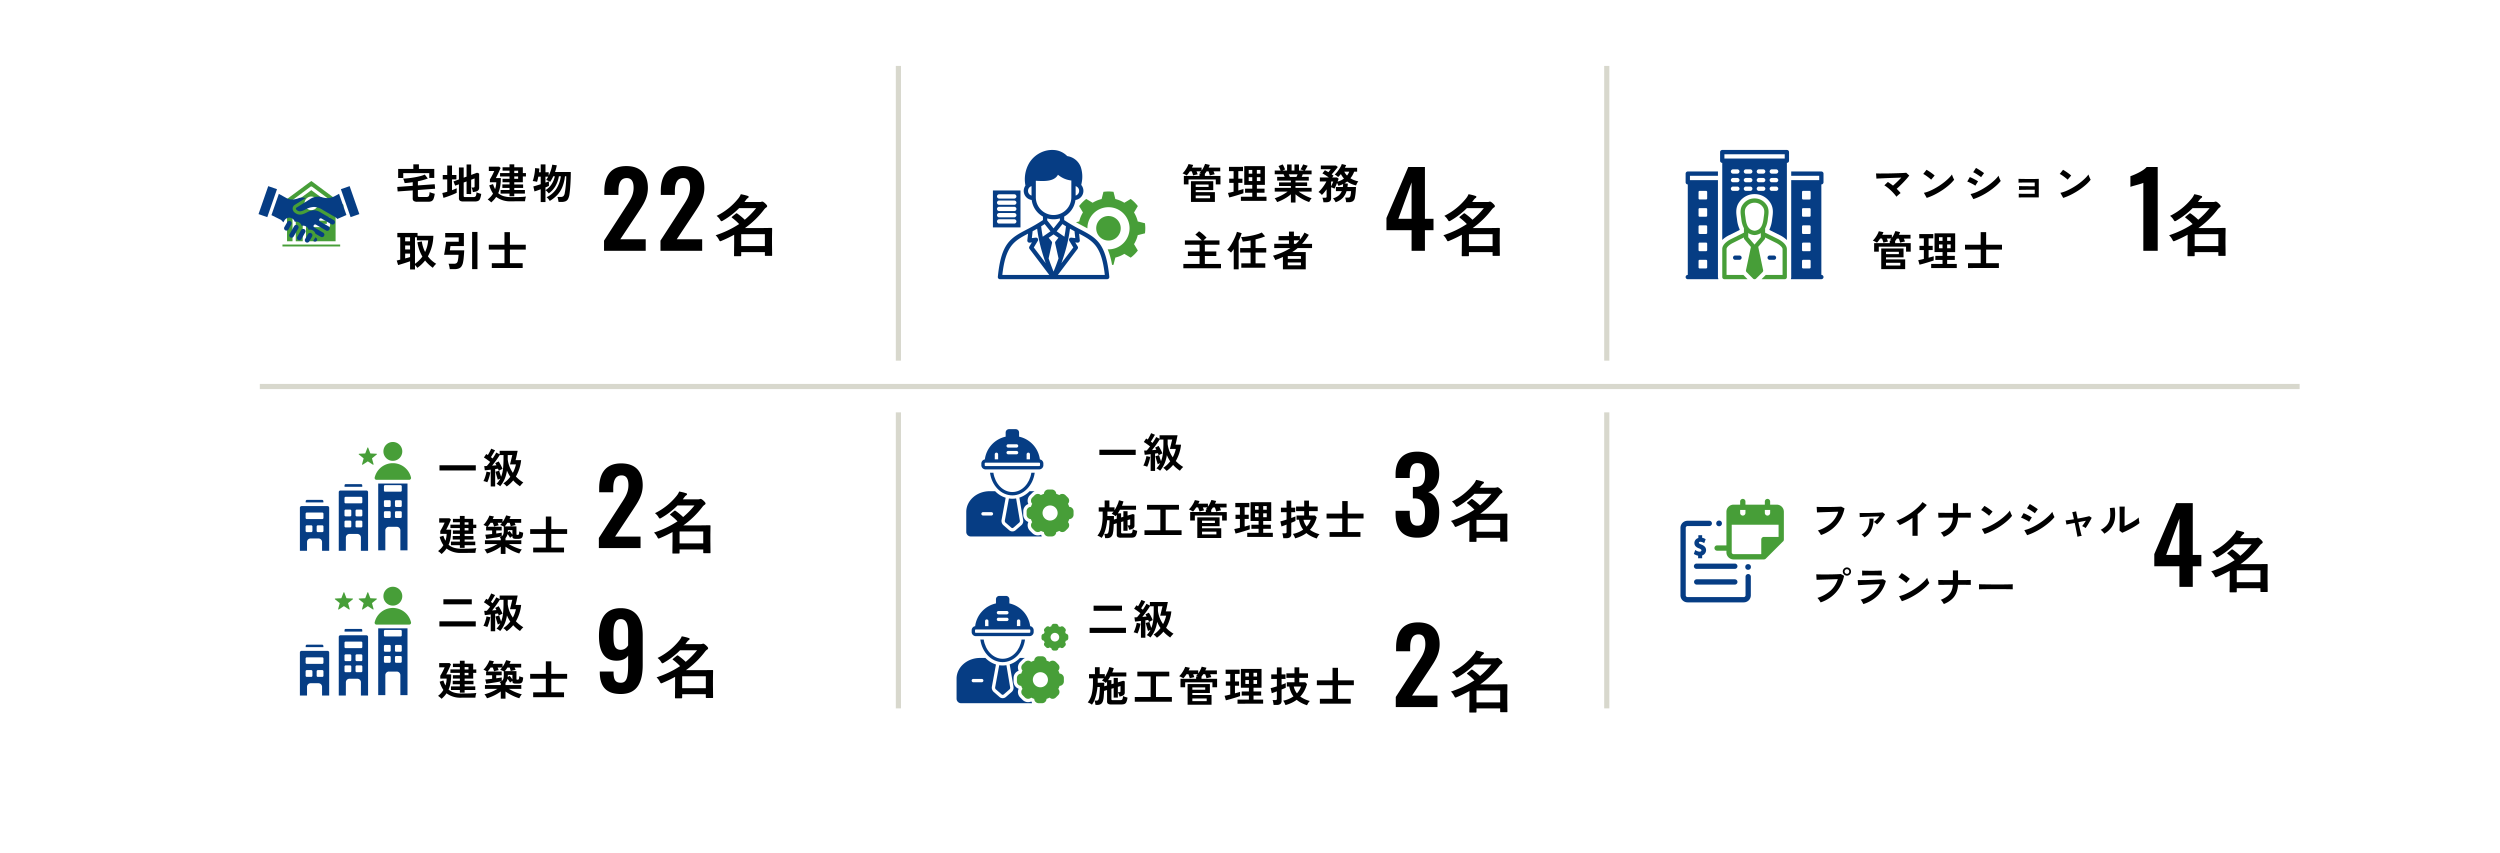 <svg xmlns="http://www.w3.org/2000/svg" width="967" height="330" viewBox="0 0 967 330">
  <g transform="translate(-266 -4757)">
    <path d="M.992-5.024V-7.04H15.04v2.016ZM20.816,1.168v-6.5q-.64.08-1.24.152t-1.048.1L18.3-6.72q.208,0,.456-.008t.536-.024q.272-.288.608-.7t.688-.888q-.528-.416-1.184-.888t-1.232-.808l.9-1.344q.288.16.624.384.24-.368.488-.824t.472-.9q.224-.448.336-.736l1.488.624q-.352.64-.784,1.368t-.816,1.288q.176.128.344.256t.328.256q.464-.672.832-1.28t.576-1.008l1.312.688V-12.64h6.96q-.048.208-.152.728t-.232,1.128q-.128.608-.248,1.1t-.168.672h2.144a15.682,15.682,0,0,1-2.032,6.336,13.4,13.4,0,0,0,1.384,1.264,14.472,14.472,0,0,0,1.5,1.04A5.845,5.845,0,0,0,32.7.36a8.141,8.141,0,0,0-.568.728q-.736-.512-1.4-1.072a11.322,11.322,0,0,1-1.224-1.2,12.344,12.344,0,0,1-2.5,2.336q-.224-.24-.592-.608a3.472,3.472,0,0,0-.736-.576,9.827,9.827,0,0,0,1.488-1.176,11.69,11.69,0,0,0,1.216-1.368,12.791,12.791,0,0,1-.7-1.152q-.32-.592-.592-1.232a13.426,13.426,0,0,1-.936,3.344,11.706,11.706,0,0,1-1.688,2.7,5.666,5.666,0,0,0-.648-.5,4.133,4.133,0,0,0-.76-.424A8.547,8.547,0,0,0,24.5-1.856q-.256.1-.5.208t-.432.224q-.112-.336-.288-.9t-.344-1.168q-.168-.608-.264-1.056L24.1-4.912q.112.448.32,1.1t.416,1.2a12.117,12.117,0,0,0,.744-3.184A39.376,39.376,0,0,0,25.76-9.84v-1.152H24.288q-.352.592-.848,1.312T22.4-8.232q-.544.728-1.056,1.352.448-.032.872-.072t.808-.072q-.256-.48-.464-.832l1.312-.656q.272.4.56.92t.544,1.04a8.308,8.308,0,0,1,.4.936,6.945,6.945,0,0,0-.728.328q-.424.216-.712.392-.064-.176-.144-.384t-.176-.432l-.52.072q-.28.04-.568.088v6.72Zm8.56-5.28a13.424,13.424,0,0,0,.712-1.616A12.532,12.532,0,0,0,30.56-7.36h-2.3q.064-.208.184-.7T28.7-9.12q.136-.576.264-1.088t.192-.784h-1.76v1.7a10.516,10.516,0,0,0,.68,2.76A11.89,11.89,0,0,0,29.376-4.112Zm-9.9,3.648q-.3-.128-.744-.272a3.732,3.732,0,0,0-.744-.176,8.073,8.073,0,0,0,.48-1.072q.24-.64.432-1.328a9.712,9.712,0,0,0,.272-1.264l1.472.3a10.923,10.923,0,0,1-.272,1.3q-.192.72-.424,1.392A7.784,7.784,0,0,1,19.472-.464ZM8.88,24.912V23.888H5.424V22.5H8.88V21.68H6.112V20.336H8.88v-.848h-2.7V18.16h2.7v-.9H5.216V15.936H8.88v-.912H6.192V13.7H8.88V12.56h1.84V13.7h3.312v2.24h1.2v1.328h-1.2v2.224H10.72v.848h3.424V21.68H10.72V22.5h4.112v1.392H10.72v1.024ZM1.808,27.3a7.776,7.776,0,0,0-.64-.592,5.806,5.806,0,0,0-.736-.544,9.023,9.023,0,0,0,1.136-1.032A7.019,7.019,0,0,0,2.5,23.872a10.542,10.542,0,0,1-1.44-3.2l1.456-.464A10,10,0,0,0,3.3,22.144a8.709,8.709,0,0,0,.328-1.272,8.884,8.884,0,0,0,.136-1.384H1.3v-1.12q.24-.368.568-.96T2.5,16.192q.3-.624.48-1.056H.88V13.472H4.864l.56.48q-.16.416-.4.968t-.512,1.128Q4.24,16.624,4,17.1t-.4.768H5.52a19.216,19.216,0,0,1-.248,3.256,11.232,11.232,0,0,1-.76,2.6A5.632,5.632,0,0,0,6.64,24.88a10.1,10.1,0,0,0,2.88.368q2.048,0,3.48-.048a20.09,20.09,0,0,0,2.264-.176,3.322,3.322,0,0,0-.168.52q-.088.344-.144.7t-.072.608H13.736q-.7,0-1.48.008t-1.5.008H9.52a8.951,8.951,0,0,1-5.808-1.7,8.279,8.279,0,0,1-.864,1.112A14.471,14.471,0,0,1,1.808,27.3Zm8.912-11.36h1.488v-.912H10.72Zm0,2.224h1.488v-.9H10.72ZM24.7,27.248v-2.8a15.577,15.577,0,0,1-2.5,1.528A17.562,17.562,0,0,1,19.36,27.1a5.5,5.5,0,0,0-.416-.792,4.584,4.584,0,0,0-.56-.744,16.094,16.094,0,0,0,1.664-.512q.88-.32,1.752-.736a18,18,0,0,0,1.608-.864H18.576V21.984H24.7v-.656q-.112-.128-.216-.24a1.431,1.431,0,0,0-.216-.192,3.491,3.491,0,0,0,.4-.2q.176-.1.336-.216-.5.128-1.264.272t-1.632.272l-1.664.248q-.8.12-1.36.2l-.368-1.648q.368-.032,1.088-.1t1.552-.168v-1.36H19.024v-1.44h.368q-.288-.176-.72-.408a3.092,3.092,0,0,0-.7-.3,7.37,7.37,0,0,0,.936-1.08,12.436,12.436,0,0,0,.824-1.3,9.46,9.46,0,0,0,.576-1.232l1.728.336q-.1.24-.208.488t-.24.5h3.792v1.216a11.052,11.052,0,0,0,.816-1.328,9.963,9.963,0,0,0,.576-1.3l1.76.416a4.781,4.781,0,0,1-.2.472q-.12.248-.248.52h4.512v1.456H30.08q.224.56.352.928-.256.032-.632.112t-.712.168q-.336.088-.528.152-.064-.272-.176-.64t-.24-.72h-.88q-.256.4-.512.76a7.718,7.718,0,0,1-.5.632h4.512v3.008q0,.288.32.288.512,0,.624-.272a3.431,3.431,0,0,0,.128-1.056,6.865,6.865,0,0,0,.736.256q.48.144.784.224a5.176,5.176,0,0,1-.24,1.488,1.175,1.175,0,0,1-.584.7,2.449,2.449,0,0,1-1.032.184h-1.04a1.857,1.857,0,0,1-.952-.192.742.742,0,0,1-.312-.688v-.192a5.015,5.015,0,0,0-.488.336,4.341,4.341,0,0,0-.408.352,7.6,7.6,0,0,0-.448-.736,8.438,8.438,0,0,0-.544-.72,3.518,3.518,0,0,1-.784,1.568v.832H32.64v1.472h-4.8q.736.448,1.6.864a18.473,18.473,0,0,0,1.752.736,14.418,14.418,0,0,0,1.656.5,4.584,4.584,0,0,0-.56.744,5.5,5.5,0,0,0-.416.792,16.246,16.246,0,0,1-1.888-.688,19.232,19.232,0,0,1-1.848-.92,16.449,16.449,0,0,1-1.608-1.032v2.8Zm.368-6.816a1.768,1.768,0,0,0,.664-.992,6.758,6.758,0,0,0,.136-1.5V16.7a5.873,5.873,0,0,0-.736-.368,5.537,5.537,0,0,0-.688-.256,4.625,4.625,0,0,0,.384-.4q.192-.224.368-.464H23.488q.112.272.216.536t.168.472q-.208.032-.56.112t-.688.168q-.336.088-.528.152-.064-.272-.2-.664t-.28-.776h-.864q-.288.448-.584.848a7.52,7.52,0,0,1-.568.688h5.456v1.44H22.944V19.36q.7-.1,1.272-.184t.856-.152Zm4.128-.624v-1.76H27.44v.432a2.43,2.43,0,0,1-.032.4l.688-.48a4.786,4.786,0,0,1,.552.64Q28.944,19.44,29.2,19.808Zm8.032,6.864V24.8h4.9V19.536H36.064V17.664h6.064V12.8H44.24v4.864h6.128v1.872H44.24V24.8h4.928v1.872Z" transform="translate(435 4944)"/>
    <path d="M1.64,0H17.76V-4.44H7.92L14.6-14.48c2.08-3.2,4-5.8,4-9.84,0-5.28-2.8-8.44-8.32-8.44-6.12,0-8.52,3.96-8.52,9.72v1.44H7.2v-1.36c0-2.76.64-5.16,3.24-5.16,1.84,0,2.64,1.36,2.64,3.76,0,3.2-1.68,5.32-3.44,8.08l-8,12.36Zm21.7-13.5a24.7,24.7,0,0,0,8.48-6.843,6.606,6.606,0,0,0,.889-1.536,18.484,18.484,0,0,1,2.666.66q.368.1.368.355a.53.53,0,0,1-.343.47,3.685,3.685,0,0,0-.774.838l-.521.7h5.675a3.412,3.412,0,0,0,.749-.051A1.554,1.554,0,0,1,41-19.03q.355,0,1.092.673.812.749.813,1.092a.6.6,0,0,1-.368.521,3.357,3.357,0,0,0-.851.825,34.537,34.537,0,0,1-7.363,7.135H41l3.529-.051q.292,0,.292.254L44.768-5.23v2.4l.051,4.52a.4.4,0,0,1-.051.254.437.437,0,0,1-.229.038H42.318q-.216,0-.267-.063a.4.4,0,0,1-.038-.229V.521H32.86V1.815q0,.292-.254.292H30.359q-.2,0-.241-.051a.474.474,0,0,1-.038-.241l.051-4.6V-6.2a50.642,50.642,0,0,1-4.812,2.323,2.034,2.034,0,0,1-.6.2q-.178,0-.521-.673A5.738,5.738,0,0,0,22.957-6a38.1,38.1,0,0,0,9.1-4.342,21.774,21.774,0,0,0-2.717-2.412q-.178-.14-.178-.216t.216-.254l1.371-1.117a.543.543,0,0,1,.317-.165.756.756,0,0,1,.3.127,25.8,25.8,0,0,1,2.869,2.374,31.888,31.888,0,0,0,4.393-4.481H32.06a30.334,30.334,0,0,1-6.246,4.8,1.356,1.356,0,0,1-.6.254q-.216,0-.546-.6A5.132,5.132,0,0,0,23.338-13.5ZM42.013-6.424H32.86v4.608h9.153Z" transform="translate(496 4969)"/>
    <path d="M.96-.672V-2.656H15.024V-.672ZM2.5-9.248v-1.968H13.488v1.968ZM20.816,1.168v-6.5q-.64.08-1.24.152t-1.048.1L18.3-6.72q.208,0,.456-.008t.536-.024q.272-.288.608-.7t.688-.888q-.528-.416-1.184-.888t-1.232-.808l.9-1.344q.288.16.624.384.24-.368.488-.824t.472-.9q.224-.448.336-.736l1.488.624q-.352.64-.784,1.368t-.816,1.288q.176.128.344.256t.328.256q.464-.672.832-1.28t.576-1.008l1.312.688V-12.64h6.96q-.048.208-.152.728t-.232,1.128q-.128.608-.248,1.1t-.168.672h2.144a15.682,15.682,0,0,1-2.032,6.336,13.4,13.4,0,0,0,1.384,1.264,14.472,14.472,0,0,0,1.5,1.04A5.845,5.845,0,0,0,32.7.36a8.141,8.141,0,0,0-.568.728q-.736-.512-1.4-1.072a11.322,11.322,0,0,1-1.224-1.2,12.344,12.344,0,0,1-2.5,2.336q-.224-.24-.592-.608a3.472,3.472,0,0,0-.736-.576,9.827,9.827,0,0,0,1.488-1.176,11.69,11.69,0,0,0,1.216-1.368,12.791,12.791,0,0,1-.7-1.152q-.32-.592-.592-1.232a13.426,13.426,0,0,1-.936,3.344,11.706,11.706,0,0,1-1.688,2.7,5.666,5.666,0,0,0-.648-.5,4.133,4.133,0,0,0-.76-.424A8.547,8.547,0,0,0,24.5-1.856q-.256.1-.5.208t-.432.224q-.112-.336-.288-.9t-.344-1.168q-.168-.608-.264-1.056L24.1-4.912q.112.448.32,1.1t.416,1.2a12.117,12.117,0,0,0,.744-3.184A39.376,39.376,0,0,0,25.76-9.84v-1.152H24.288q-.352.592-.848,1.312T22.4-8.232q-.544.728-1.056,1.352.448-.032.872-.072t.808-.072q-.256-.48-.464-.832l1.312-.656q.272.4.56.92t.544,1.04a8.308,8.308,0,0,1,.4.936,6.945,6.945,0,0,0-.728.328q-.424.216-.712.392-.064-.176-.144-.384t-.176-.432l-.52.072q-.28.04-.568.088v6.72Zm8.56-5.28a13.424,13.424,0,0,0,.712-1.616A12.532,12.532,0,0,0,30.56-7.36h-2.3q.064-.208.184-.7T28.7-9.12q.136-.576.264-1.088t.192-.784h-1.76v1.7a10.516,10.516,0,0,0,.68,2.76A11.89,11.89,0,0,0,29.376-4.112Zm-9.9,3.648q-.3-.128-.744-.272a3.732,3.732,0,0,0-.744-.176,8.073,8.073,0,0,0,.48-1.072q.24-.64.432-1.328a9.712,9.712,0,0,0,.272-1.264l1.472.3a10.923,10.923,0,0,1-.272,1.3q-.192.72-.424,1.392A7.784,7.784,0,0,1,19.472-.464ZM8.88,24.912V23.888H5.424V22.5H8.88V21.68H6.112V20.336H8.88v-.848h-2.7V18.16h2.7v-.9H5.216V15.936H8.88v-.912H6.192V13.7H8.88V12.56h1.84V13.7h3.312v2.24h1.2v1.328h-1.2v2.224H10.72v.848h3.424V21.68H10.72V22.5h4.112v1.392H10.72v1.024ZM1.808,27.3a7.776,7.776,0,0,0-.64-.592,5.806,5.806,0,0,0-.736-.544,9.023,9.023,0,0,0,1.136-1.032A7.019,7.019,0,0,0,2.5,23.872a10.542,10.542,0,0,1-1.44-3.2l1.456-.464A10,10,0,0,0,3.3,22.144a8.709,8.709,0,0,0,.328-1.272,8.884,8.884,0,0,0,.136-1.384H1.3v-1.12q.24-.368.568-.96T2.5,16.192q.3-.624.48-1.056H.88V13.472H4.864l.56.48q-.16.416-.4.968t-.512,1.128Q4.24,16.624,4,17.1t-.4.768H5.52a19.216,19.216,0,0,1-.248,3.256,11.232,11.232,0,0,1-.76,2.6A5.632,5.632,0,0,0,6.64,24.88a10.1,10.1,0,0,0,2.88.368q2.048,0,3.48-.048a20.09,20.09,0,0,0,2.264-.176,3.322,3.322,0,0,0-.168.52q-.088.344-.144.7t-.072.608H13.736q-.7,0-1.48.008t-1.5.008H9.52a8.951,8.951,0,0,1-5.808-1.7,8.279,8.279,0,0,1-.864,1.112A14.471,14.471,0,0,1,1.808,27.3Zm8.912-11.36h1.488v-.912H10.72Zm0,2.224h1.488v-.9H10.72ZM24.7,27.248v-2.8a15.577,15.577,0,0,1-2.5,1.528A17.562,17.562,0,0,1,19.36,27.1a5.5,5.5,0,0,0-.416-.792,4.584,4.584,0,0,0-.56-.744,16.094,16.094,0,0,0,1.664-.512q.88-.32,1.752-.736a18,18,0,0,0,1.608-.864H18.576V21.984H24.7v-.656q-.112-.128-.216-.24a1.431,1.431,0,0,0-.216-.192,3.491,3.491,0,0,0,.4-.2q.176-.1.336-.216-.5.128-1.264.272t-1.632.272l-1.664.248q-.8.12-1.36.2l-.368-1.648q.368-.032,1.088-.1t1.552-.168v-1.36H19.024v-1.44h.368q-.288-.176-.72-.408a3.092,3.092,0,0,0-.7-.3,7.37,7.37,0,0,0,.936-1.08,12.436,12.436,0,0,0,.824-1.3,9.46,9.46,0,0,0,.576-1.232l1.728.336q-.1.24-.208.488t-.24.5h3.792v1.216a11.052,11.052,0,0,0,.816-1.328,9.963,9.963,0,0,0,.576-1.3l1.76.416a4.781,4.781,0,0,1-.2.472q-.12.248-.248.52h4.512v1.456H30.08q.224.56.352.928-.256.032-.632.112t-.712.168q-.336.088-.528.152-.064-.272-.176-.64t-.24-.72h-.88q-.256.4-.512.76a7.718,7.718,0,0,1-.5.632h4.512v3.008q0,.288.32.288.512,0,.624-.272a3.431,3.431,0,0,0,.128-1.056,6.865,6.865,0,0,0,.736.256q.48.144.784.224a5.176,5.176,0,0,1-.24,1.488,1.175,1.175,0,0,1-.584.7,2.449,2.449,0,0,1-1.032.184h-1.04a1.857,1.857,0,0,1-.952-.192.742.742,0,0,1-.312-.688v-.192a5.015,5.015,0,0,0-.488.336,4.341,4.341,0,0,0-.408.352,7.6,7.6,0,0,0-.448-.736,8.438,8.438,0,0,0-.544-.72,3.518,3.518,0,0,1-.784,1.568v.832H32.64v1.472h-4.8q.736.448,1.6.864a18.473,18.473,0,0,0,1.752.736,14.418,14.418,0,0,0,1.656.5,4.584,4.584,0,0,0-.56.744,5.5,5.5,0,0,0-.416.792,16.246,16.246,0,0,1-1.888-.688,19.232,19.232,0,0,1-1.848-.92,16.449,16.449,0,0,1-1.608-1.032v2.8Zm.368-6.816a1.768,1.768,0,0,0,.664-.992,6.758,6.758,0,0,0,.136-1.5V16.7a5.873,5.873,0,0,0-.736-.368,5.537,5.537,0,0,0-.688-.256,4.625,4.625,0,0,0,.384-.4q.192-.224.368-.464H23.488q.112.272.216.536t.168.472q-.208.032-.56.112t-.688.168q-.336.088-.528.152-.064-.272-.2-.664t-.28-.776h-.864q-.288.448-.584.848a7.52,7.52,0,0,1-.568.688h5.456v1.44H22.944V19.36q.7-.1,1.272-.184t.856-.152Zm4.128-.624v-1.76H27.44v.432a2.43,2.43,0,0,1-.032.4l.688-.48a4.786,4.786,0,0,1,.552.64Q28.944,19.44,29.2,19.808Zm8.032,6.864V24.8h4.9V19.536H36.064V17.664h6.064V12.8H44.24v4.864h6.128v1.872H44.24V24.8h4.928v1.872Z" transform="translate(435 5000)"/>
    <path d="M10.12.44c6.68,0,8.48-4.96,8.48-11.28V-22.32c0-6.08-2.48-10.44-8.48-10.44-6.16,0-8.44,4.44-8.44,10.8,0,5.44,1.72,9.6,6.96,9.52,2.08-.04,3.6-.8,4.32-2v3.84c0,4.92-.72,6.68-2.8,6.68-2.36,0-2.84-1.44-2.84-4.32H2v.48C2.08-2.48,4.44.44,10.12.44Zm.04-17.08c-2.84,0-2.88-2.68-2.88-6.16,0-3.4.56-5.72,2.84-5.72,2.32,0,2.84,2.36,2.84,5.08v5.04A3.2,3.2,0,0,1,10.16-16.64ZM24.338-13.5a24.7,24.7,0,0,0,8.48-6.843,6.606,6.606,0,0,0,.889-1.536,18.484,18.484,0,0,1,2.666.66q.368.1.368.355a.53.53,0,0,1-.343.47,3.685,3.685,0,0,0-.774.838l-.521.7h5.675a3.412,3.412,0,0,0,.749-.051A1.554,1.554,0,0,1,42-19.03q.355,0,1.092.673.812.749.813,1.092a.6.6,0,0,1-.368.521,3.357,3.357,0,0,0-.851.825,34.537,34.537,0,0,1-7.363,7.135H42l3.529-.051q.292,0,.292.254L45.768-5.23v2.4l.051,4.52a.4.4,0,0,1-.051.254.437.437,0,0,1-.229.038H43.318q-.216,0-.267-.063a.4.4,0,0,1-.038-.229V.521H33.86V1.815q0,.292-.254.292H31.359q-.2,0-.241-.051a.474.474,0,0,1-.038-.241l.051-4.6V-6.2a50.642,50.642,0,0,1-4.812,2.323,2.034,2.034,0,0,1-.6.2q-.178,0-.521-.673A5.738,5.738,0,0,0,23.957-6a38.1,38.1,0,0,0,9.1-4.342,21.774,21.774,0,0,0-2.717-2.412q-.178-.14-.178-.216t.216-.254l1.371-1.117a.543.543,0,0,1,.317-.165.756.756,0,0,1,.3.127,25.8,25.8,0,0,1,2.869,2.374,31.888,31.888,0,0,0,4.393-4.481H33.06a30.334,30.334,0,0,1-6.246,4.8,1.356,1.356,0,0,1-.6.254q-.216,0-.546-.6A5.132,5.132,0,0,0,24.338-13.5ZM43.013-6.424H33.86v4.608h9.153Z" transform="translate(496 5025)"/>
    <path d="M.992-5.024V-7.04H15.04v2.016ZM20.816,1.168v-6.5q-.64.08-1.24.152t-1.048.1L18.3-6.72q.208,0,.456-.008t.536-.024q.272-.288.608-.7t.688-.888q-.528-.416-1.184-.888t-1.232-.808l.9-1.344q.288.16.624.384.24-.368.488-.824t.472-.9q.224-.448.336-.736l1.488.624q-.352.64-.784,1.368t-.816,1.288q.176.128.344.256t.328.256q.464-.672.832-1.28t.576-1.008l1.312.688V-12.64h6.96q-.048.208-.152.728t-.232,1.128q-.128.608-.248,1.1t-.168.672h2.144a15.682,15.682,0,0,1-2.032,6.336,13.4,13.4,0,0,0,1.384,1.264,14.472,14.472,0,0,0,1.5,1.04A5.845,5.845,0,0,0,32.7.36a8.141,8.141,0,0,0-.568.728q-.736-.512-1.4-1.072a11.322,11.322,0,0,1-1.224-1.2,12.344,12.344,0,0,1-2.5,2.336q-.224-.24-.592-.608a3.472,3.472,0,0,0-.736-.576,9.827,9.827,0,0,0,1.488-1.176,11.69,11.69,0,0,0,1.216-1.368,12.791,12.791,0,0,1-.7-1.152q-.32-.592-.592-1.232a13.426,13.426,0,0,1-.936,3.344,11.706,11.706,0,0,1-1.688,2.7,5.666,5.666,0,0,0-.648-.5,4.133,4.133,0,0,0-.76-.424A8.547,8.547,0,0,0,24.5-1.856q-.256.1-.5.208t-.432.224q-.112-.336-.288-.9t-.344-1.168q-.168-.608-.264-1.056L24.1-4.912q.112.448.32,1.1t.416,1.2a12.117,12.117,0,0,0,.744-3.184A39.376,39.376,0,0,0,25.76-9.84v-1.152H24.288q-.352.592-.848,1.312T22.4-8.232q-.544.728-1.056,1.352.448-.032.872-.072t.808-.072q-.256-.48-.464-.832l1.312-.656q.272.4.56.92t.544,1.04a8.308,8.308,0,0,1,.4.936,6.945,6.945,0,0,0-.728.328q-.424.216-.712.392-.064-.176-.144-.384t-.176-.432l-.52.072q-.28.04-.568.088v6.72Zm8.56-5.28a13.424,13.424,0,0,0,.712-1.616A12.532,12.532,0,0,0,30.56-7.36h-2.3q.064-.208.184-.7T28.7-9.12q.136-.576.264-1.088t.192-.784h-1.76v1.7a10.516,10.516,0,0,0,.68,2.76A11.89,11.89,0,0,0,29.376-4.112Zm-9.9,3.648q-.3-.128-.744-.272a3.732,3.732,0,0,0-.744-.176,8.073,8.073,0,0,0,.48-1.072q.24-.64.432-1.328a9.712,9.712,0,0,0,.272-1.264l1.472.3a10.923,10.923,0,0,1-.272,1.3q-.192.72-.424,1.392A7.784,7.784,0,0,1,19.472-.464ZM3.216,27.152q-.016-.224-.072-.544t-.128-.632a2.681,2.681,0,0,0-.152-.488h.784a.782.782,0,0,0,.6-.2,1.6,1.6,0,0,0,.3-.728,8.678,8.678,0,0,0,.144-.928q.064-.576.12-1.216t.08-1.224q.024-.584.024-.952H4a20.605,20.605,0,0,1-.392,2.536,15.7,15.7,0,0,1-.72,2.408A7.358,7.358,0,0,1,1.84,27.072a3.918,3.918,0,0,0-.792-.528,4.544,4.544,0,0,0-.824-.352,7.69,7.69,0,0,0,1.56-3.216,19.906,19.906,0,0,0,.472-4.656V16.88H.736V15.248H3.024V12.576h1.84v2.672H6.848v1.12a12.668,12.668,0,0,0,.76-1.344q.344-.7.6-1.368A7,7,0,0,0,8.56,12.5l1.744.448q-.112.416-.256.832t-.32.832h5.44V16.16H8.976q-.208.368-.424.728t-.44.68h1.28v1.584l.88-.256V16.72h1.616v1.712l2.08-.608.592.24v4.208a1.3,1.3,0,0,1-.48,1.12,3.747,3.747,0,0,1-1.568.528,4.392,4.392,0,0,0-.608-1.552q0-.016.048-.064.08-.064.064-.08h.4a.636.636,0,0,0,.384-.088.421.421,0,0,0,.112-.344v-1.92l-1.024.3V24.32H10.272V20.656l-.88.256V24.9a.4.4,0,0,0,.112.32.73.73,0,0,0,.448.1h2.8a1.628,1.628,0,0,0,.624-.1.654.654,0,0,0,.336-.424,4.885,4.885,0,0,0,.176-1.048,4.524,4.524,0,0,0,.512.208q.32.112.656.208l.56.16a5.8,5.8,0,0,1-.448,1.752,1.4,1.4,0,0,1-.752.736,3.528,3.528,0,0,1-1.184.168H9.312a2.12,2.12,0,0,1-1.24-.272,1.071,1.071,0,0,1-.36-.912v-4.4l-1.152.352q-.048,1.072-.128,2.04A9.161,9.161,0,0,1,6.208,25.3a2.5,2.5,0,0,1-.776,1.432,2.471,2.471,0,0,1-1.56.424Zm3.392-7.184,1.1-.32V18.112l-.224.288q-.112.144-.24.288a4.279,4.279,0,0,0-.744-.552q-.44-.264-.76-.424a7.272,7.272,0,0,0,.736-.832H4.1v1.712H6.624q0,.3,0,.648T6.608,19.968Zm11.824,5.968V24.1H24.56V16.128H19.424v-1.84H31.776v1.84H26.64V24.1h6.144v1.84ZM38.864,27.1v-8h8.624v3.44H40.7v.784h7.424V27.1Zm-2.752-6.768v-3.28H42.16v-.9h.656q-.176-.08-.344-.144t-.28-.1q.144-.144.288-.3a4.155,4.155,0,0,0,.272-.336H41.024q.128.3.248.616t.2.536q-.208.032-.56.12t-.688.168q-.336.08-.528.144a7.374,7.374,0,0,0-.216-.736q-.152-.448-.312-.848h-.736q-.3.48-.616.888a8.889,8.889,0,0,1-.6.712,3.475,3.475,0,0,0-.456-.28q-.312-.168-.64-.32a3.153,3.153,0,0,0-.52-.2,8.409,8.409,0,0,0,.936-1.088,11.8,11.8,0,0,0,.824-1.3,7.7,7.7,0,0,0,.56-1.248l1.792.352a3.668,3.668,0,0,1-.2.5q-.12.248-.248.52h3.712v1.168a8.665,8.665,0,0,0,.792-1.3,11.012,11.012,0,0,0,.552-1.3l1.84.4q-.1.256-.208.512t-.24.528h4.48V15.28H47.6q.128.3.248.616t.184.536q-.256.032-.632.112t-.712.168q-.336.088-.528.152a7.181,7.181,0,0,0-.208-.768q-.144-.448-.288-.816h-.752q-.336.528-.672.96v.816h6.032v3.28H48.464v-1.92H37.92v1.92ZM40.7,25.7h5.552v-1.04H40.7Zm0-4.4H45.68v-.912H40.7Zm17.472,5.392V25.1h4.4V23.552H59.792V21.968h2.784V20.512h-3.1V13.248h7.984v7.264h-3.1v1.456h2.96v1.584h-2.96V25.1H68.08v1.584Zm-4.5-1.312-.5-1.744q.416-.08.984-.208t1.192-.288V19.728h-1.7V18.1h1.7V15.184H53.568V13.536h5.424v1.648H57.184V18.1h1.584v1.632H57.184v2.944q.608-.16,1.112-.3t.856-.256v1.632q-.448.16-1.152.384t-1.5.464q-.792.24-1.544.448T53.68,25.376ZM61.2,19.04h1.376V17.552H61.2Zm3.152,0h1.376V17.552H64.352ZM61.2,16.176h1.376v-1.44H61.2Zm3.152,0h1.376v-1.44H64.352Zm20.7,11.12a13.936,13.936,0,0,1-2.12-.872,9.686,9.686,0,0,1-1.864-1.24,12.046,12.046,0,0,1-1.992,1.184,14.437,14.437,0,0,1-2.36.864,6.716,6.716,0,0,0-.368-.864,5.755,5.755,0,0,0-.512-.848,10.426,10.426,0,0,0,3.984-1.664,7.965,7.965,0,0,1-1-1.712,9.546,9.546,0,0,1-.616-2.1h-.96V18.4h2.96V16.7H77.072v-1.76h3.136v-2.32h1.856v2.32H85.44V16.7H82.064v1.7h2.3l.688.7A12.587,12.587,0,0,1,84,21.752a10.571,10.571,0,0,1-1.568,2.184,11.779,11.779,0,0,0,3.728,1.712,3.325,3.325,0,0,0-.688.856Q85.184,27.008,85.056,27.3Zm-12.928-.128a6.019,6.019,0,0,0-.08-.608q-.064-.368-.136-.728a2.284,2.284,0,0,0-.168-.552H72.8a.766.766,0,0,0,.456-.1.492.492,0,0,0,.136-.408V21.92q-.672.256-1.208.448t-.76.256l-.432-1.952q.384-.08,1.024-.272l1.376-.416V17.12H71.216V15.36h2.176V12.64h1.824v2.72h1.52v1.76h-1.52v2.24q.56-.192.992-.36t.624-.264v1.776q-.176.1-.616.28t-1,.408v4.384a1.453,1.453,0,0,1-.472,1.208,2.274,2.274,0,0,1-1.432.376Zm9.024-4.48a7.461,7.461,0,0,0,1.584-2.64h-2.8A6.616,6.616,0,0,0,81.152,22.688Zm8.88,3.984V24.8h4.9V19.536H88.864V17.664h6.064V12.8H97.04v4.864h6.128v1.872H97.04V24.8h4.928v1.872Z" transform="translate(690.25 4938)"/>
    <path d="M.96-.672V-2.656H15.024V-.672ZM2.5-9.248v-1.968H13.488v1.968ZM20.816,1.168v-6.5q-.64.08-1.24.152t-1.048.1L18.3-6.72q.208,0,.456-.008t.536-.024q.272-.288.608-.7t.688-.888q-.528-.416-1.184-.888t-1.232-.808l.9-1.344q.288.16.624.384.24-.368.488-.824t.472-.9q.224-.448.336-.736l1.488.624q-.352.64-.784,1.368t-.816,1.288q.176.128.344.256t.328.256q.464-.672.832-1.28t.576-1.008l1.312.688V-12.64h6.96q-.048.208-.152.728t-.232,1.128q-.128.608-.248,1.1t-.168.672h2.144a15.682,15.682,0,0,1-2.032,6.336,13.4,13.4,0,0,0,1.384,1.264,14.472,14.472,0,0,0,1.5,1.04A5.845,5.845,0,0,0,32.7.36a8.141,8.141,0,0,0-.568.728q-.736-.512-1.4-1.072a11.322,11.322,0,0,1-1.224-1.2,12.344,12.344,0,0,1-2.5,2.336q-.224-.24-.592-.608a3.472,3.472,0,0,0-.736-.576,9.827,9.827,0,0,0,1.488-1.176,11.69,11.69,0,0,0,1.216-1.368,12.791,12.791,0,0,1-.7-1.152q-.32-.592-.592-1.232a13.426,13.426,0,0,1-.936,3.344,11.706,11.706,0,0,1-1.688,2.7,5.666,5.666,0,0,0-.648-.5,4.133,4.133,0,0,0-.76-.424A8.547,8.547,0,0,0,24.5-1.856q-.256.1-.5.208t-.432.224q-.112-.336-.288-.9t-.344-1.168q-.168-.608-.264-1.056L24.1-4.912q.112.448.32,1.1t.416,1.2a12.117,12.117,0,0,0,.744-3.184A39.376,39.376,0,0,0,25.76-9.84v-1.152H24.288q-.352.592-.848,1.312T22.4-8.232q-.544.728-1.056,1.352.448-.032.872-.072t.808-.072q-.256-.48-.464-.832l1.312-.656q.272.4.56.92t.544,1.04a8.308,8.308,0,0,1,.4.936,6.945,6.945,0,0,0-.728.328q-.424.216-.712.392-.064-.176-.144-.384t-.176-.432l-.52.072q-.28.04-.568.088v6.72Zm8.56-5.28a13.424,13.424,0,0,0,.712-1.616A12.532,12.532,0,0,0,30.56-7.36h-2.3q.064-.208.184-.7T28.7-9.12q.136-.576.264-1.088t.192-.784h-1.76v1.7a10.516,10.516,0,0,0,.68,2.76A11.89,11.89,0,0,0,29.376-4.112Zm-9.9,3.648q-.3-.128-.744-.272a3.732,3.732,0,0,0-.744-.176,8.073,8.073,0,0,0,.48-1.072q.24-.64.432-1.328a9.712,9.712,0,0,0,.272-1.264l1.472.3a10.923,10.923,0,0,1-.272,1.3q-.192.72-.424,1.392A7.784,7.784,0,0,1,19.472-.464ZM3.216,27.152q-.016-.224-.072-.544t-.128-.632a2.681,2.681,0,0,0-.152-.488h.784a.782.782,0,0,0,.6-.2,1.6,1.6,0,0,0,.3-.728,8.678,8.678,0,0,0,.144-.928q.064-.576.12-1.216t.08-1.224q.024-.584.024-.952H4a20.605,20.605,0,0,1-.392,2.536,15.7,15.7,0,0,1-.72,2.408A7.358,7.358,0,0,1,1.84,27.072a3.918,3.918,0,0,0-.792-.528,4.544,4.544,0,0,0-.824-.352,7.69,7.69,0,0,0,1.56-3.216,19.906,19.906,0,0,0,.472-4.656V16.88H.736V15.248H3.024V12.576h1.84v2.672H6.848v1.12a12.668,12.668,0,0,0,.76-1.344q.344-.7.6-1.368A7,7,0,0,0,8.56,12.5l1.744.448q-.112.416-.256.832t-.32.832h5.44V16.16H8.976q-.208.368-.424.728t-.44.68h1.28v1.584l.88-.256V16.72h1.616v1.712l2.08-.608.592.24v4.208a1.3,1.3,0,0,1-.48,1.12,3.747,3.747,0,0,1-1.568.528,4.392,4.392,0,0,0-.608-1.552q0-.016.048-.064.08-.064.064-.08h.4a.636.636,0,0,0,.384-.088.421.421,0,0,0,.112-.344v-1.92l-1.024.3V24.32H10.272V20.656l-.88.256V24.9a.4.4,0,0,0,.112.32.73.73,0,0,0,.448.1h2.8a1.628,1.628,0,0,0,.624-.1.654.654,0,0,0,.336-.424,4.885,4.885,0,0,0,.176-1.048,4.524,4.524,0,0,0,.512.208q.32.112.656.208l.56.16a5.8,5.8,0,0,1-.448,1.752,1.4,1.4,0,0,1-.752.736,3.528,3.528,0,0,1-1.184.168H9.312a2.12,2.12,0,0,1-1.24-.272,1.071,1.071,0,0,1-.36-.912v-4.4l-1.152.352q-.048,1.072-.128,2.04A9.161,9.161,0,0,1,6.208,25.3a2.5,2.5,0,0,1-.776,1.432,2.471,2.471,0,0,1-1.56.424Zm3.392-7.184,1.1-.32V18.112l-.224.288q-.112.144-.24.288a4.279,4.279,0,0,0-.744-.552q-.44-.264-.76-.424a7.272,7.272,0,0,0,.736-.832H4.1v1.712H6.624q0,.3,0,.648T6.608,19.968Zm11.824,5.968V24.1H24.56V16.128H19.424v-1.84H31.776v1.84H26.64V24.1h6.144v1.84ZM38.864,27.1v-8h8.624v3.44H40.7v.784h7.424V27.1Zm-2.752-6.768v-3.28H42.16v-.9h.656q-.176-.08-.344-.144t-.28-.1q.144-.144.288-.3a4.155,4.155,0,0,0,.272-.336H41.024q.128.3.248.616t.2.536q-.208.032-.56.12t-.688.168q-.336.08-.528.144a7.374,7.374,0,0,0-.216-.736q-.152-.448-.312-.848h-.736q-.3.48-.616.888a8.889,8.889,0,0,1-.6.712,3.475,3.475,0,0,0-.456-.28q-.312-.168-.64-.32a3.153,3.153,0,0,0-.52-.2,8.409,8.409,0,0,0,.936-1.088,11.8,11.8,0,0,0,.824-1.3,7.7,7.7,0,0,0,.56-1.248l1.792.352a3.668,3.668,0,0,1-.2.5q-.12.248-.248.52h3.712v1.168a8.665,8.665,0,0,0,.792-1.3,11.012,11.012,0,0,0,.552-1.3l1.84.4q-.1.256-.208.512t-.24.528h4.48V15.28H47.6q.128.3.248.616t.184.536q-.256.032-.632.112t-.712.168q-.336.088-.528.152a7.181,7.181,0,0,0-.208-.768q-.144-.448-.288-.816h-.752q-.336.528-.672.96v.816h6.032v3.28H48.464v-1.92H37.92v1.92ZM40.7,25.7h5.552v-1.04H40.7Zm0-4.4H45.68v-.912H40.7Zm17.472,5.392V25.1h4.4V23.552H59.792V21.968h2.784V20.512h-3.1V13.248h7.984v7.264h-3.1v1.456h2.96v1.584h-2.96V25.1H68.08v1.584Zm-4.5-1.312-.5-1.744q.416-.08.984-.208t1.192-.288V19.728h-1.7V18.1h1.7V15.184H53.568V13.536h5.424v1.648H57.184V18.1h1.584v1.632H57.184v2.944q.608-.16,1.112-.3t.856-.256v1.632q-.448.16-1.152.384t-1.5.464q-.792.24-1.544.448T53.68,25.376ZM61.2,19.04h1.376V17.552H61.2Zm3.152,0h1.376V17.552H64.352ZM61.2,16.176h1.376v-1.44H61.2Zm3.152,0h1.376v-1.44H64.352Zm20.7,11.12a13.936,13.936,0,0,1-2.12-.872,9.686,9.686,0,0,1-1.864-1.24,12.046,12.046,0,0,1-1.992,1.184,14.437,14.437,0,0,1-2.36.864,6.716,6.716,0,0,0-.368-.864,5.755,5.755,0,0,0-.512-.848,10.426,10.426,0,0,0,3.984-1.664,7.965,7.965,0,0,1-1-1.712,9.546,9.546,0,0,1-.616-2.1h-.96V18.4h2.96V16.7H77.072v-1.76h3.136v-2.32h1.856v2.32H85.44V16.7H82.064v1.7h2.3l.688.7A12.587,12.587,0,0,1,84,21.752a10.571,10.571,0,0,1-1.568,2.184,11.779,11.779,0,0,0,3.728,1.712,3.325,3.325,0,0,0-.688.856Q85.184,27.008,85.056,27.3Zm-12.928-.128a6.019,6.019,0,0,0-.08-.608q-.064-.368-.136-.728a2.284,2.284,0,0,0-.168-.552H72.8a.766.766,0,0,0,.456-.1.492.492,0,0,0,.136-.408V21.92q-.672.256-1.208.448t-.76.256l-.432-1.952q.384-.08,1.024-.272l1.376-.416V17.12H71.216V15.36h2.176V12.64h1.824v2.72h1.52v1.76h-1.52v2.24q.56-.192.992-.36t.624-.264v1.776q-.176.1-.616.28t-1,.408v4.384a1.453,1.453,0,0,1-.472,1.208,2.274,2.274,0,0,1-1.432.376Zm9.024-4.48a7.461,7.461,0,0,0,1.584-2.64h-2.8A6.616,6.616,0,0,0,81.152,22.688Zm8.88,3.984V24.8h4.9V19.536H88.864V17.664h6.064V12.8H97.04v4.864h6.128v1.872H97.04V24.8h4.928v1.872Z" transform="translate(686.5 5002.501)"/>
    <path d="M10,.48c6.12,0,8.44-3.96,8.44-9.84,0-4.52-1.72-6.92-4.28-7.76,2.48-.72,4.28-3.24,4.28-7.12,0-5.48-3-8.56-8.48-8.56-5.4,0-8.4,3.16-8.4,8.68v1.52H7.04v-1.16c.08-2.72.6-4.6,2.92-4.6,2.36,0,3,1.64,3,4.36,0,3.36-.96,4.8-3.88,4.84H8.24v4.44h.92c2.96.16,3.8,2.16,3.8,5.48,0,3.2-.48,5.08-2.92,5.08-2.36,0-2.92-1.72-3-4.8v-.96H1.56V-8.8C1.56-3.16,3.92.48,10,.48ZM23.338-13.5a24.7,24.7,0,0,0,8.48-6.843,6.606,6.606,0,0,0,.889-1.536,18.484,18.484,0,0,1,2.666.66q.368.1.368.355a.53.53,0,0,1-.343.47,3.685,3.685,0,0,0-.774.838l-.521.7h5.675a3.412,3.412,0,0,0,.749-.051A1.554,1.554,0,0,1,41-19.03q.355,0,1.092.673.812.749.813,1.092a.6.6,0,0,1-.368.521,3.357,3.357,0,0,0-.851.825,34.537,34.537,0,0,1-7.363,7.135H41l3.529-.051q.292,0,.292.254L44.768-5.23v2.4l.051,4.52a.4.4,0,0,1-.051.254.437.437,0,0,1-.229.038H42.318q-.216,0-.267-.063a.4.4,0,0,1-.038-.229V.521H32.86V1.815q0,.292-.254.292H30.359q-.2,0-.241-.051a.474.474,0,0,1-.038-.241l.051-4.6V-6.2a50.642,50.642,0,0,1-4.812,2.323,2.034,2.034,0,0,1-.6.2q-.178,0-.521-.673A5.738,5.738,0,0,0,22.957-6a38.1,38.1,0,0,0,9.1-4.342,21.774,21.774,0,0,0-2.717-2.412q-.178-.14-.178-.216t.216-.254l1.371-1.117a.543.543,0,0,1,.317-.165.756.756,0,0,1,.3.127,25.8,25.8,0,0,1,2.869,2.374,31.888,31.888,0,0,0,4.393-4.481H32.06a30.334,30.334,0,0,1-6.246,4.8,1.356,1.356,0,0,1-.6.254q-.216,0-.546-.6A5.132,5.132,0,0,0,23.338-13.5ZM42.013-6.424H32.86v4.608h9.153Z" transform="translate(804.25 4964.5)"/>
    <path d="M1.64,0H17.76V-4.44H7.92L14.6-14.48c2.08-3.2,4-5.8,4-9.84,0-5.28-2.8-8.44-8.32-8.44-6.12,0-8.52,3.96-8.52,9.72v1.44H7.2v-1.36c0-2.76.64-5.16,3.24-5.16,1.84,0,2.64,1.36,2.64,3.76,0,3.2-1.68,5.32-3.44,8.08l-8,12.36Zm21.7-13.5a24.7,24.7,0,0,0,8.48-6.843,6.606,6.606,0,0,0,.889-1.536,18.484,18.484,0,0,1,2.666.66q.368.1.368.355a.53.53,0,0,1-.343.47,3.685,3.685,0,0,0-.774.838l-.521.7h5.675a3.412,3.412,0,0,0,.749-.051A1.554,1.554,0,0,1,41-19.03q.355,0,1.092.673.812.749.813,1.092a.6.6,0,0,1-.368.521,3.357,3.357,0,0,0-.851.825,34.537,34.537,0,0,1-7.363,7.135H41l3.529-.051q.292,0,.292.254L44.768-5.23v2.4l.051,4.52a.4.4,0,0,1-.051.254.437.437,0,0,1-.229.038H42.318q-.216,0-.267-.063a.4.4,0,0,1-.038-.229V.521H32.86V1.815q0,.292-.254.292H30.359q-.2,0-.241-.051a.474.474,0,0,1-.038-.241l.051-4.6V-6.2a50.642,50.642,0,0,1-4.812,2.323,2.034,2.034,0,0,1-.6.2q-.178,0-.521-.673A5.738,5.738,0,0,0,22.957-6a38.1,38.1,0,0,0,9.1-4.342,21.774,21.774,0,0,0-2.717-2.412q-.178-.14-.178-.216t.216-.254l1.371-1.117a.543.543,0,0,1,.317-.165.756.756,0,0,1,.3.127,25.8,25.8,0,0,1,2.869,2.374,31.888,31.888,0,0,0,4.393-4.481H32.06a30.334,30.334,0,0,1-6.246,4.8,1.356,1.356,0,0,1-.6.254q-.216,0-.546-.6A5.132,5.132,0,0,0,23.338-13.5ZM42.013-6.424H32.86v4.608h9.153Z" transform="translate(804.25 5030.5)"/>
    <path d="M4.352-.048a5.4,5.4,0,0,0-.3-.544q-.208-.336-.456-.672a3.2,3.2,0,0,0-.472-.528A14.281,14.281,0,0,0,8.152-4.56a9.9,9.9,0,0,0,2.872-4.512q-.752.016-1.712.048l-1.96.064L5.432-8.9q-.92.032-1.608.064l-1.008.048-.128-2.16q.464.032,1.216.048t1.672.016q.92,0,1.888-.008t1.88-.032q.912-.024,1.648-.056t1.168-.064l1.3.672a14.333,14.333,0,0,1-1.792,4.584,13.059,13.059,0,0,1-3.1,3.472A14.519,14.519,0,0,1,4.352-.048ZM26.032-4.16a3.781,3.781,0,0,0-.56-.5,4.833,4.833,0,0,0-.656-.44,10.679,10.679,0,0,0,1.072-.968A14.646,14.646,0,0,0,26.96-7.28q-.688.016-1.56.048l-1.8.064L21.824-7.1q-.848.032-1.5.064l-.968.048-.064-1.6q.4.016,1.1.024t1.592,0q.888-.008,1.824-.032l1.8-.048q.864-.024,1.544-.072t1.032-.1l.96.752a13.666,13.666,0,0,1-.888,1.384q-.536.744-1.128,1.416A10.731,10.731,0,0,1,26.032-4.16ZM21.184.88A4.255,4.255,0,0,0,20.7.3a3.854,3.854,0,0,0-.648-.544,5.433,5.433,0,0,0,2.384-2.5A8.1,8.1,0,0,0,23.088-6.4h1.6a9.91,9.91,0,0,1-.9,4.392A6.866,6.866,0,0,1,21.184.88ZM39.744.256V-6.672q-1.216.832-2.488,1.544a27.66,27.66,0,0,1-2.488,1.24,5.612,5.612,0,0,0-.352-.56q-.224-.32-.472-.624a2.733,2.733,0,0,0-.488-.48,20.975,20.975,0,0,0,2.88-1.3,27.919,27.919,0,0,0,2.872-1.776,24.12,24.12,0,0,0,2.536-2.048A12.8,12.8,0,0,0,43.616-12.8l1.664,1.136a16.259,16.259,0,0,1-1.592,1.8,25.522,25.522,0,0,1-1.944,1.72v8.4ZM51.872.64q-.208-.368-.544-.872a3.348,3.348,0,0,0-.656-.76,10.384,10.384,0,0,0,2.56-1.4A5.225,5.225,0,0,0,54.744-4.24,6.844,6.844,0,0,0,55.36-6.8q-1.3,0-2.48.008l-2.016.016q-.832.008-1.088.024l-.08-1.92q.256.016,1.1.024l2.056.016q1.208.008,2.536.008v-3.744h1.984v3.744q1.184,0,2.216-.008l1.752-.016q.72-.008.96-.024v1.92q-.192-.016-.912-.024t-1.776-.016Q58.56-6.8,57.36-6.8a9.505,9.505,0,0,1-.68,3.16,6.855,6.855,0,0,1-1.76,2.464A10.122,10.122,0,0,1,51.872.64ZM67.648-.448,66.56-2.416a12.293,12.293,0,0,0,2.392-.792,24.044,24.044,0,0,0,2.52-1.3,25.355,25.355,0,0,0,2.4-1.6A22.962,22.962,0,0,0,75.928-7.84a12.4,12.4,0,0,0,1.5-1.68,5.527,5.527,0,0,0,.216.672q.152.4.328.776a6.093,6.093,0,0,0,.3.584,15.035,15.035,0,0,1-1.96,2.04,25,25,0,0,1-2.6,1.984,28.341,28.341,0,0,1-2.976,1.736A21.52,21.52,0,0,1,67.648-.448ZM69.36-7.5a5.744,5.744,0,0,0-.584-.528q-.376-.3-.832-.64t-.888-.616a5.827,5.827,0,0,0-.752-.424l1.28-1.616q.32.176.752.448t.888.592q.456.32.856.632a7.081,7.081,0,0,1,.64.552ZM84.1.016,83.008-1.936a13.043,13.043,0,0,0,2.408-.808,22.836,22.836,0,0,0,2.5-1.3A26.54,26.54,0,0,0,90.3-5.64a22.912,22.912,0,0,0,2.048-1.728A12.31,12.31,0,0,0,93.84-9.04a5.528,5.528,0,0,0,.216.672q.152.4.328.776a6.093,6.093,0,0,0,.3.584,15.541,15.541,0,0,1-1.976,2.032A26.718,26.718,0,0,1,90.128-3a26.547,26.547,0,0,1-2.952,1.728A23.2,23.2,0,0,1,84.1.016Zm2.976-8.48a5.748,5.748,0,0,0-.6-.464Q86.08-9.2,85.616-9.5t-.888-.536a6.57,6.57,0,0,0-.7-.352l1.088-1.664q.32.16.76.432t.9.568q.456.3.848.568t.6.448Zm-2.224,3.3a5.39,5.39,0,0,0-.88-.568q-.576-.312-1.192-.608a9.287,9.287,0,0,0-1.048-.44l.992-1.728q.464.176,1.08.48t1.192.624q.576.32.912.544ZM103.552.64q-.016-.192-.12-.72t-.248-1.28q-.144-.752-.32-1.632t-.368-1.76q-1.072.208-1.944.384t-1.24.272l-.32-1.632q.448-.016,1.312-.136t1.888-.28q-.224-1.04-.4-1.792a8.139,8.139,0,0,0-.256-.944l1.52-.32q.016.176.176.96t.384,1.84q.992-.176,1.92-.36t1.616-.344q.688-.16.96-.256l.96.64q-.272.576-.688,1.312t-.856,1.448q-.44.712-.824,1.224a3.5,3.5,0,0,0-.672-.432q-.432-.224-.656-.336.288-.352.688-.936t.752-1.128q-1.312.224-2.9.544.192.9.4,1.784L104.7-1.6q.176.752.312,1.256t.184.632a5.135,5.135,0,0,0-.872.128A4.981,4.981,0,0,0,103.552.64ZM120.864-.928l-1.04-.832q.032-.256.04-1.056t.016-1.9q.008-1.1.008-2.24,0-1.408-.016-2.448t-.048-1.632h2.048q-.032.288-.048.92T121.8-8.672q-.008.816-.008,1.632v3.488q.688-.288,1.48-.7t1.568-.88q.776-.464,1.416-.912a7.654,7.654,0,0,0,1.008-.816,6.243,6.243,0,0,0,.056.752q.056.448.128.856t.12.584a12.722,12.722,0,0,1-1.384.992q-.856.544-1.832,1.072t-1.9.976Q121.536-1.184,120.864-.928Zm-6.928.368a4.867,4.867,0,0,0-.624-.8,6.516,6.516,0,0,0-.768-.72,8.507,8.507,0,0,0,2.136-1.536,5.162,5.162,0,0,0,1.176-1.848,7.156,7.156,0,0,0,.4-2.264,17.287,17.287,0,0,0-.176-2.768l1.872-.16a15.513,15.513,0,0,1,.072,4.28,7.516,7.516,0,0,1-1.256,3.3A8.878,8.878,0,0,1,113.936-.56ZM4.208,26.016a4.781,4.781,0,0,0-.312-.544q-.216-.336-.464-.672a3.2,3.2,0,0,0-.472-.528A13.926,13.926,0,0,0,8,21.512a9.994,9.994,0,0,0,2.864-4.5q-.752.016-1.7.048L7.2,17.12l-1.928.064-1.608.056q-.688.024-1.008.04l-.128-2.144q.464.032,1.224.048t1.672.016q.912,0,1.888-.008t1.88-.032q.9-.024,1.64-.056T12,15.024l1.3.688A13.962,13.962,0,0,1,11.512,20.3a13.244,13.244,0,0,1-3.1,3.472A14.121,14.121,0,0,1,4.208,26.016ZM14.4,15.664a1.612,1.612,0,0,1-1.6-1.6,1.513,1.513,0,0,1,.472-1.12A1.553,1.553,0,0,1,14.4,12.48a1.584,1.584,0,0,1,1.584,1.584,1.553,1.553,0,0,1-.464,1.128A1.513,1.513,0,0,1,14.4,15.664Zm0-.688a.862.862,0,0,0,.632-.264.881.881,0,0,0,.264-.648.9.9,0,0,0-.9-.9.881.881,0,0,0-.648.264.862.862,0,0,0-.264.632.9.9,0,0,0,.912.912Zm6.336,11.68q-.1-.224-.264-.544t-.376-.64a3.982,3.982,0,0,0-.4-.528,12.908,12.908,0,0,0,4.64-2.328,9.6,9.6,0,0,0,2.8-3.688q-.8.032-1.816.08l-2.064.1q-1.048.048-1.984.1t-1.616.088q-.68.04-.936.072l-.16-2q.416.016,1.184.016t1.728-.016q.96-.016,1.984-.048t1.992-.072q.968-.04,1.736-.1t1.184-.1l1.088.656a12.49,12.49,0,0,1-2.96,5.48A13.478,13.478,0,0,1,20.736,26.656Zm-.464-11.04V13.7q.608.048,1.584.064t2.256.016q1.232,0,2.208-.032t1.568-.048v1.92q-.608-.048-1.528-.064t-2.248-.016q-.72,0-1.464.008t-1.376.024Q20.64,15.584,20.272,15.616Zm15.376,9.936L34.56,23.584a12.293,12.293,0,0,0,2.392-.792,24.044,24.044,0,0,0,2.52-1.3,25.356,25.356,0,0,0,2.4-1.6,22.961,22.961,0,0,0,2.056-1.736,12.4,12.4,0,0,0,1.5-1.68,5.528,5.528,0,0,0,.216.672q.152.4.328.776a6.094,6.094,0,0,0,.3.584,15.035,15.035,0,0,1-1.96,2.04,25,25,0,0,1-2.6,1.984,28.34,28.34,0,0,1-2.976,1.736A21.52,21.52,0,0,1,35.648,25.552ZM37.36,18.5a5.744,5.744,0,0,0-.584-.528q-.376-.3-.832-.64t-.888-.616a5.827,5.827,0,0,0-.752-.424l1.28-1.616q.32.176.752.448t.888.592q.456.32.856.632a7.082,7.082,0,0,1,.64.552ZM51.872,26.64q-.208-.368-.544-.872a3.348,3.348,0,0,0-.656-.76,10.384,10.384,0,0,0,2.56-1.4,5.225,5.225,0,0,0,1.512-1.848,6.844,6.844,0,0,0,.616-2.56q-1.3,0-2.48.008l-2.016.016q-.832.008-1.088.024l-.08-1.92q.256.016,1.1.024l2.056.016q1.208.008,2.536.008V13.632h1.984v3.744q1.184,0,2.216-.008l1.752-.016q.72-.008.96-.024v1.92q-.192-.016-.912-.024t-1.776-.016Q58.56,19.2,57.36,19.2a9.505,9.505,0,0,1-.68,3.16,6.855,6.855,0,0,1-1.76,2.464A10.122,10.122,0,0,1,51.872,26.64Zm13.6-5.68q.016-.224.016-.608v-.768q0-.384-.016-.608.3.016,1.08.032t1.856.032q1.08.016,2.312.024t2.464.008q1.232,0,2.328-.016t1.9-.032q.8-.016,1.136-.048-.016.208-.024.592t0,.776q.008.392.008.6-.4-.016-1.176-.032t-1.808-.032q-1.032-.016-2.192-.016H71.008q-1.184,0-2.256.016t-1.928.032Q65.968,20.928,65.472,20.96Z" transform="translate(966 4964)"/>
    <path d="M11,0h5.16V-7.96h3.32v-4.4H16.16V-32.4H9.72L1.28-12.68v4.72H11ZM5.88-12.36,11-26.44v14.08ZM23.658-13.5a24.7,24.7,0,0,0,8.48-6.843,6.606,6.606,0,0,0,.889-1.536,18.484,18.484,0,0,1,2.666.66q.368.1.368.355a.53.53,0,0,1-.343.47,3.685,3.685,0,0,0-.774.838l-.521.7H40.1a3.412,3.412,0,0,0,.749-.051,1.554,1.554,0,0,1,.47-.127q.355,0,1.092.673.812.749.813,1.092a.6.6,0,0,1-.368.521A3.357,3.357,0,0,0,42-15.92a34.537,34.537,0,0,1-7.363,7.135h6.678l3.529-.051q.292,0,.292.254L45.088-5.23v2.4l.051,4.52a.4.4,0,0,1-.051.254.437.437,0,0,1-.229.038H42.638q-.216,0-.267-.063a.4.4,0,0,1-.038-.229V.521H33.18V1.815q0,.292-.254.292H30.679q-.2,0-.241-.051a.474.474,0,0,1-.038-.241l.051-4.6V-6.2a50.642,50.642,0,0,1-4.812,2.323,2.034,2.034,0,0,1-.6.2q-.178,0-.521-.673A5.738,5.738,0,0,0,23.277-6a38.1,38.1,0,0,0,9.1-4.342,21.774,21.774,0,0,0-2.717-2.412q-.178-.14-.178-.216t.216-.254l1.371-1.117a.543.543,0,0,1,.317-.165.756.756,0,0,1,.3.127,25.8,25.8,0,0,1,2.869,2.374,31.888,31.888,0,0,0,4.393-4.481H32.38a30.334,30.334,0,0,1-6.246,4.8,1.356,1.356,0,0,1-.6.254q-.216,0-.546-.6A5.132,5.132,0,0,0,23.658-13.5ZM42.333-6.424H33.18v4.608h9.153Z" transform="translate(1098 4984)"/>
    <g transform="translate(70 -380)">
      <path d="M49.681,38.52h6a.45.45,0,0,1,.449.449V40.6a.45.45,0,0,1-.449.449h-6a.45.45,0,0,1-.449-.449V38.969A.45.45,0,0,1,49.681,38.52ZM16.728,63.905h2.756V60.452a1.4,1.4,0,0,1,1.459-1.315h2.9A1.4,1.4,0,0,1,25.3,60.452v3.453h2.756V47.251a.63.63,0,0,0-.629-.629H17.357a.63.63,0,0,0-.629.629Zm2.664-9.848h1.733a.45.45,0,0,1,.449.449v1.733a.45.45,0,0,1-.449.449H19.392a.45.45,0,0,1-.449-.449V54.506A.45.45,0,0,1,19.392,54.057Zm0-4.939h6a.45.45,0,0,1,.449.449V51.2a.45.45,0,0,1-.449.449h-6a.45.45,0,0,1-.449-.449V49.567A.45.45,0,0,1,19.392,49.118Zm4.269,4.939h1.733a.45.45,0,0,1,.449.449v1.733a.45.45,0,0,1-.449.449H23.661a.45.45,0,0,1-.449-.449V54.506A.45.45,0,0,1,23.661,54.057ZM19.51,44.211h5.767a.54.54,0,0,1,.539.539v.435H18.97V44.75A.54.54,0,0,1,19.51,44.211ZM34.426,47.97h1.733a.45.45,0,0,1,.449.449v1.733a.45.45,0,0,1-.449.449H34.426a.45.45,0,0,1-.449-.449V48.419A.45.45,0,0,1,34.426,47.97Zm0-4.939h6a.45.45,0,0,1,.449.449v1.635a.45.45,0,0,1-.449.449h-6a.45.45,0,0,1-.449-.449V43.48A.45.45,0,0,1,34.426,43.031ZM38.7,47.97h1.733a.45.45,0,0,1,.449.449v1.733a.45.45,0,0,1-.449.449H38.7a.45.45,0,0,1-.449-.449V48.419A.45.45,0,0,1,38.7,47.97Zm0,4.269h1.733a.45.45,0,0,1,.449.449v1.733a.45.45,0,0,1-.449.449H38.7a.45.45,0,0,1-.449-.449V52.688A.45.45,0,0,1,38.7,52.239Zm1.626,11.667h2.771V41.222a.63.63,0,0,0-.629-.629H32.391a.63.63,0,0,0-.629.629V63.905H34.5l.014-5.193A1.4,1.4,0,0,1,35.977,57.4h2.9a1.394,1.394,0,0,1,1.459,1.315Zm-5.9-11.667h1.733a.45.45,0,0,1,.449.449v1.733a.45.45,0,0,1-.449.449H34.426a.45.45,0,0,1-.449-.449V52.688A.45.45,0,0,1,34.426,52.239Zm.028-14.115H40.4a.45.45,0,0,1,.449.449v.583H34v-.583A.45.45,0,0,1,34.454,38.124ZM58.348,37.9H47.017V63.742h2.756v-7.8a1.4,1.4,0,0,1,1.459-1.315h2.9a1.4,1.4,0,0,1,1.459,1.315v7.8h2.756Zm-4.4,10.7h1.733a.45.45,0,0,1,.449.449V50.78a.45.45,0,0,1-.449.449H53.95a.45.45,0,0,1-.449-.449V49.047A.45.45,0,0,1,53.95,48.6Zm-4.269,0h1.733a.45.45,0,0,1,.449.449V50.78a.45.45,0,0,1-.449.449H49.681a.45.45,0,0,1-.449-.449V49.047A.45.45,0,0,1,49.681,48.6Zm0-4.269h1.733a.45.45,0,0,1,.449.449v1.733a.45.45,0,0,1-.449.449H49.681a.45.45,0,0,1-.449-.449V44.778A.45.45,0,0,1,49.681,44.328Zm4.269,0h1.733a.45.45,0,0,1,.449.449v1.733a.45.45,0,0,1-.449.449H53.95a.45.45,0,0,1-.449-.449V44.778A.45.45,0,0,1,53.95,44.328Z" transform="translate(295.272 5286.137)" fill="#063d84" fill-rule="evenodd"/>
      <path d="M43.149,24.054l.8,2.1a.163.163,0,0,0,.147.107l2.248.11a.166.166,0,0,1,.1.3l-1.754,1.41a.163.163,0,0,0-.056.173l.59,2.172a.166.166,0,0,1-.252.183l-1.883-1.233a.164.164,0,0,0-.182,0L41.02,30.608a.166.166,0,0,1-.252-.183l.59-2.172a.163.163,0,0,0-.056-.173l-1.754-1.41a.166.166,0,0,1,.1-.3l2.248-.11a.163.163,0,0,0,.147-.107l.8-2.1a.167.167,0,0,1,.311,0Zm9.533-2.233a3.649,3.649,0,1,1-3.649,3.649A3.649,3.649,0,0,1,52.682,21.821ZM46.357,36.459H59.008a.717.717,0,0,0,.7-.884,7.219,7.219,0,0,0-14.051,0,.717.717,0,0,0,.7.884Z" transform="translate(295.272 5286.137)" fill="#479e38" fill-rule="evenodd"/>
    </g>
    <g transform="translate(70 -324)">
      <path d="M49.681,38.52h6a.45.45,0,0,1,.449.449V40.6a.45.45,0,0,1-.449.449h-6a.45.45,0,0,1-.449-.449V38.969A.45.45,0,0,1,49.681,38.52ZM16.728,63.905h2.756V60.452a1.4,1.4,0,0,1,1.459-1.315h2.9A1.4,1.4,0,0,1,25.3,60.452v3.453h2.756V47.251a.63.63,0,0,0-.629-.629H17.357a.63.63,0,0,0-.629.629Zm2.664-9.848h1.733a.45.45,0,0,1,.449.449v1.733a.45.45,0,0,1-.449.449H19.392a.45.45,0,0,1-.449-.449V54.506A.45.45,0,0,1,19.392,54.057Zm0-4.939h6a.45.45,0,0,1,.449.449V51.2a.45.45,0,0,1-.449.449h-6a.45.45,0,0,1-.449-.449V49.567A.45.45,0,0,1,19.392,49.118Zm4.269,4.939h1.733a.45.45,0,0,1,.449.449v1.733a.45.45,0,0,1-.449.449H23.661a.45.45,0,0,1-.449-.449V54.506A.45.45,0,0,1,23.661,54.057ZM19.51,44.211h5.767a.54.54,0,0,1,.539.539v.435H18.97V44.75A.54.54,0,0,1,19.51,44.211ZM34.426,47.97h1.733a.45.45,0,0,1,.449.449v1.733a.45.45,0,0,1-.449.449H34.426a.45.45,0,0,1-.449-.449V48.419A.45.45,0,0,1,34.426,47.97Zm0-4.939h6a.45.45,0,0,1,.449.449v1.635a.45.45,0,0,1-.449.449h-6a.45.45,0,0,1-.449-.449V43.48A.45.45,0,0,1,34.426,43.031ZM38.7,47.97h1.733a.45.45,0,0,1,.449.449v1.733a.45.45,0,0,1-.449.449H38.7a.45.45,0,0,1-.449-.449V48.419A.45.45,0,0,1,38.7,47.97Zm0,4.269h1.733a.45.45,0,0,1,.449.449v1.733a.45.45,0,0,1-.449.449H38.7a.45.45,0,0,1-.449-.449V52.688A.45.45,0,0,1,38.7,52.239Zm1.626,11.667h2.771V41.222a.63.63,0,0,0-.629-.629H32.391a.63.63,0,0,0-.629.629V63.905H34.5l.014-5.193A1.4,1.4,0,0,1,35.977,57.4h2.9a1.394,1.394,0,0,1,1.459,1.315Zm-5.9-11.667h1.733a.45.45,0,0,1,.449.449v1.733a.45.45,0,0,1-.449.449H34.426a.45.45,0,0,1-.449-.449V52.688A.45.45,0,0,1,34.426,52.239Zm.028-14.115H40.4a.45.45,0,0,1,.449.449v.583H34v-.583A.45.45,0,0,1,34.454,38.124ZM58.348,37.9H47.017V63.742h2.756v-7.8a1.4,1.4,0,0,1,1.459-1.315h2.9a1.4,1.4,0,0,1,1.459,1.315v7.8h2.756Zm-4.4,10.7h1.733a.45.45,0,0,1,.449.449V50.78a.45.45,0,0,1-.449.449H53.95a.45.45,0,0,1-.449-.449V49.047A.45.45,0,0,1,53.95,48.6Zm-4.269,0h1.733a.45.45,0,0,1,.449.449V50.78a.45.45,0,0,1-.449.449H49.681a.45.45,0,0,1-.449-.449V49.047A.45.45,0,0,1,49.681,48.6Zm0-4.269h1.733a.45.45,0,0,1,.449.449v1.733a.45.45,0,0,1-.449.449H49.681a.45.45,0,0,1-.449-.449V44.778A.45.45,0,0,1,49.681,44.328Zm4.269,0h1.733a.45.45,0,0,1,.449.449v1.733a.45.45,0,0,1-.449.449H53.95a.45.45,0,0,1-.449-.449V44.778A.45.45,0,0,1,53.95,44.328Z" transform="translate(295.272 5286.137)" fill="#063d84" fill-rule="evenodd"/>
      <path d="M43.149,24.054l.8,2.1a.163.163,0,0,0,.147.107l2.248.11a.166.166,0,0,1,.1.3l-1.754,1.41a.163.163,0,0,0-.056.173l.59,2.172a.166.166,0,0,1-.252.183l-1.883-1.233a.164.164,0,0,0-.182,0L41.02,30.608a.166.166,0,0,1-.252-.183l.59-2.172a.163.163,0,0,0-.056-.173l-1.754-1.41a.166.166,0,0,1,.1-.3l2.248-.11a.163.163,0,0,0,.147-.107l.8-2.1a.167.167,0,0,1,.311,0Zm9.533-2.233a3.649,3.649,0,1,1-3.649,3.649A3.649,3.649,0,0,1,52.682,21.821ZM46.357,36.459H59.008a.717.717,0,0,0,.7-.884,7.219,7.219,0,0,0-14.051,0,.717.717,0,0,0,.7.884Z" transform="translate(295.272 5286.137)" fill="#479e38" fill-rule="evenodd"/>
      <path d="M54.149,24.054l.8,2.1a.163.163,0,0,0,.147.107l2.248.11a.166.166,0,0,1,.1.3l-1.754,1.41a.163.163,0,0,0-.056.173l.59,2.172a.166.166,0,0,1-.252.183l-1.883-1.233a.164.164,0,0,0-.182,0L52.02,30.608a.166.166,0,0,1-.252-.183l.59-2.172a.163.163,0,0,0-.056-.173l-1.754-1.41a.166.166,0,0,1,.1-.3l2.248-.11a.163.163,0,0,0,.147-.107l.8-2.1a.167.167,0,0,1,.311,0Z" transform="translate(275.03 5286.137)" fill="#479e38" fill-rule="evenodd"/>
    </g>
    <g transform="translate(639.75 4923)">
      <path d="M45.624,52H44.314c-.63,4.235-3.678,7.457-7.336,7.457S30.272,56.235,29.643,52H28.332c.659,4.953,4.285,8.754,8.646,8.754S44.966,56.953,45.624,52Z" transform="translate(-19.146 -35.141)" fill="#063d84"/>
      <path d="M19.621,15.563h20.75a1.622,1.622,0,0,0,1.621-1.621v-.648a1.62,1.62,0,0,0-1.355-1.6A10.34,10.34,0,0,0,32.59,2.9V1.3a1.3,1.3,0,0,0-1.3-1.3H28.7a1.3,1.3,0,0,0-1.3,1.3V2.9a10.34,10.34,0,0,0-8.047,8.8A1.62,1.62,0,0,0,18,13.293v.648A1.622,1.622,0,0,0,19.621,15.563ZM35.508,9.727a.648.648,0,0,1,1.3,0v1.945h-1.3ZM28.375,5.836h3.242a.648.648,0,0,1,0,1.3H28.375a.648.648,0,0,1,0-1.3Zm0,2.594h3.242a.648.648,0,0,1,0,1.3H28.375a.648.648,0,0,1,0-1.3Zm-5.187,1.3a.648.648,0,0,1,1.3,0v1.945h-1.3ZM19.3,13.293a.325.325,0,0,1,.324-.324h20.75a.325.325,0,0,1,.324.324v.648a.325.325,0,0,1-.324.324H19.621a.325.325,0,0,1-.324-.324Z" transform="translate(-12.164)" fill="#063d84"/>
      <path d="M88.487,78.7a7.805,7.805,0,0,0-.49-1.18,1.73,1.73,0,0,0-.042-2.4s-.914-.918-.918-.918a1.752,1.752,0,0,0-2.4-.042,7.807,7.807,0,0,0-1.18-.49A1.731,1.731,0,0,0,81.727,72h-1.3A1.731,1.731,0,0,0,78.7,73.67a7.807,7.807,0,0,0-1.18.49s-.467-.314-.525-.337a1.754,1.754,0,0,0-1.877.379l-.918.918a1.73,1.73,0,0,0-.042,2.4,7.807,7.807,0,0,0-.49,1.18A1.731,1.731,0,0,0,72,80.43v1.3a1.731,1.731,0,0,0,1.67,1.728,7.8,7.8,0,0,0,.49,1.18,1.73,1.73,0,0,0,.042,2.4s.914.918.918.918a1.746,1.746,0,0,0,2.4.042,7.8,7.8,0,0,0,1.18.49,1.731,1.731,0,0,0,1.728,1.67h1.3a1.731,1.731,0,0,0,1.728-1.67,7.8,7.8,0,0,0,1.18-.49c0,.006.532.34.6.366a1.752,1.752,0,0,0,1.806-.409l.918-.918a1.73,1.73,0,0,0,.042-2.4,7.8,7.8,0,0,0,.49-1.18,1.731,1.731,0,0,0,1.67-1.728v-1.3a1.731,1.731,0,0,0-1.67-1.728ZM81.078,84A2.918,2.918,0,1,1,84,81.078,2.918,2.918,0,0,1,81.078,84Z" transform="translate(-48.656 -48.656)" fill="#479e38"/>
      <path d="M1.829,91.508H29.193c-.006-.01-.032-.107-.071-.266a3.045,3.045,0,0,1-.185-.405,3.043,3.043,0,0,1-1.251.266,3,3,0,0,1-2.14-.879s-.918-.918-.918-.918a3.012,3.012,0,0,1-.619-3.391,3.015,3.015,0,0,1-1.962-2.837v-1.3a3.015,3.015,0,0,1,1.962-2.837,3.012,3.012,0,0,1,.619-3.391l.918-.918a2.787,2.787,0,0,1,.383-.321l.049-.039c.036-.023.071-.045.11-.068A3.781,3.781,0,0,1,26.459,74H24.5a9.645,9.645,0,0,1-3.965,2.493c.006.029.016.055.023.084L22,85.075a2.184,2.184,0,0,1-.82,2.195L19.084,89.1a.881.881,0,0,1-.123.094,1.869,1.869,0,0,1-2.24,0c-.042-.029-.084-.062-.123-.094L14.509,87.27a2.24,2.24,0,0,1-.846-2.192l1.569-8.5c0-.016.01-.032.013-.049A9.619,9.619,0,0,1,11.16,74H9.094C4.079,74,0,77.6,0,82.024v7.788a1.767,1.767,0,0,0,1.829,1.7Zm4.656-9.4H9.727a.648.648,0,0,1,0,1.3H6.484a.648.648,0,0,1,0-1.3Z" transform="translate(0 -50.008)" fill="#063d84"/>
      <path d="M47.6,82.639l-1.575,8.525a.937.937,0,0,0,.385.916l2.135,1.864a.591.591,0,0,0,.78,0l2.134-1.864a.888.888,0,0,0,.359-.911L50.38,82.62A8.527,8.527,0,0,1,47.6,82.639Z" transform="translate(-31.098 -55.833)" fill="#063d84"/>
    </g>
    <g transform="translate(636 4987.501)">
      <path d="M45.624,52H44.314c-.63,4.235-3.678,7.457-7.336,7.457S30.272,56.235,29.643,52H28.332c.659,4.953,4.285,8.754,8.646,8.754S44.966,56.953,45.624,52Z" transform="translate(-19.146 -35.141)" fill="#063d84"/>
      <path d="M19.621,15.563h20.75a1.622,1.622,0,0,0,1.621-1.621v-.648a1.62,1.62,0,0,0-1.355-1.6A10.34,10.34,0,0,0,32.59,2.9V1.3a1.3,1.3,0,0,0-1.3-1.3H28.7a1.3,1.3,0,0,0-1.3,1.3V2.9a10.34,10.34,0,0,0-8.047,8.8A1.62,1.62,0,0,0,18,13.293v.648A1.622,1.622,0,0,0,19.621,15.563ZM35.508,9.727a.648.648,0,0,1,1.3,0v1.945h-1.3ZM28.375,5.836h3.242a.648.648,0,0,1,0,1.3H28.375a.648.648,0,0,1,0-1.3Zm0,2.594h3.242a.648.648,0,0,1,0,1.3H28.375a.648.648,0,0,1,0-1.3Zm-5.187,1.3a.648.648,0,0,1,1.3,0v1.945h-1.3ZM19.3,13.293a.325.325,0,0,1,.324-.324h20.75a.325.325,0,0,1,.324.324v.648a.325.325,0,0,1-.324.324H19.621a.325.325,0,0,1-.324-.324Z" transform="translate(-12.164)" fill="#063d84"/>
      <path d="M88.487,78.7a7.805,7.805,0,0,0-.49-1.18,1.73,1.73,0,0,0-.042-2.4s-.914-.918-.918-.918a1.752,1.752,0,0,0-2.4-.042,7.807,7.807,0,0,0-1.18-.49A1.731,1.731,0,0,0,81.727,72h-1.3A1.731,1.731,0,0,0,78.7,73.67a7.807,7.807,0,0,0-1.18.49s-.467-.314-.525-.337a1.754,1.754,0,0,0-1.877.379l-.918.918a1.73,1.73,0,0,0-.042,2.4,7.807,7.807,0,0,0-.49,1.18A1.731,1.731,0,0,0,72,80.43v1.3a1.731,1.731,0,0,0,1.67,1.728,7.8,7.8,0,0,0,.49,1.18,1.73,1.73,0,0,0,.042,2.4s.914.918.918.918a1.746,1.746,0,0,0,2.4.042,7.8,7.8,0,0,0,1.18.49,1.731,1.731,0,0,0,1.728,1.67h1.3a1.731,1.731,0,0,0,1.728-1.67,7.8,7.8,0,0,0,1.18-.49c0,.006.532.34.6.366a1.752,1.752,0,0,0,1.806-.409l.918-.918a1.73,1.73,0,0,0,.042-2.4,7.8,7.8,0,0,0,.49-1.18,1.731,1.731,0,0,0,1.67-1.728v-1.3a1.731,1.731,0,0,0-1.67-1.728ZM81.078,84A2.918,2.918,0,1,1,84,81.078,2.918,2.918,0,0,1,81.078,84Z" transform="translate(-48.656 -48.656)" fill="#479e38"/>
      <path d="M1.829,91.508H29.193c-.006-.01-.032-.107-.071-.266a3.045,3.045,0,0,1-.185-.405,3.043,3.043,0,0,1-1.251.266,3,3,0,0,1-2.14-.879s-.918-.918-.918-.918a3.012,3.012,0,0,1-.619-3.391,3.015,3.015,0,0,1-1.962-2.837v-1.3a3.015,3.015,0,0,1,1.962-2.837,3.012,3.012,0,0,1,.619-3.391l.918-.918a2.787,2.787,0,0,1,.383-.321l.049-.039c.036-.023.071-.045.11-.068A3.781,3.781,0,0,1,26.459,74H24.5a9.645,9.645,0,0,1-3.965,2.493c.006.029.016.055.023.084L22,85.075a2.184,2.184,0,0,1-.82,2.195L19.084,89.1a.881.881,0,0,1-.123.094,1.869,1.869,0,0,1-2.24,0c-.042-.029-.084-.062-.123-.094L14.509,87.27a2.24,2.24,0,0,1-.846-2.192l1.569-8.5c0-.016.01-.032.013-.049A9.619,9.619,0,0,1,11.16,74H9.094C4.079,74,0,77.6,0,82.024v7.788a1.767,1.767,0,0,0,1.829,1.7Zm4.656-9.4H9.727a.648.648,0,0,1,0,1.3H6.484a.648.648,0,0,1,0-1.3Z" transform="translate(0 -50.008)" fill="#063d84"/>
      <path d="M47.6,82.639l-1.575,8.525a.937.937,0,0,0,.385.916l2.135,1.864a.591.591,0,0,0,.78,0l2.134-1.864a.888.888,0,0,0,.359-.911L50.38,82.62A8.527,8.527,0,0,1,47.6,82.639Z" transform="translate(-31.098 -55.833)" fill="#063d84"/>
      <path d="M81.421,75.829a4.461,4.461,0,0,0-.28-.674.989.989,0,0,0-.024-1.373s-.522-.524-.524-.524a1,1,0,0,0-1.373-.024,4.46,4.46,0,0,0-.674-.28A.989.989,0,0,0,77.558,72h-.741a.989.989,0,0,0-.987.954,4.46,4.46,0,0,0-.674.28s-.267-.18-.3-.193a1,1,0,0,0-1.073.217l-.524.524a.989.989,0,0,0-.024,1.373,4.461,4.461,0,0,0-.28.674.989.989,0,0,0-.954.987v.741a.989.989,0,0,0,.954.987,4.46,4.46,0,0,0,.28.674.989.989,0,0,0,.024,1.373s.522.524.524.524a1,1,0,0,0,1.373.024,4.461,4.461,0,0,0,.674.28.989.989,0,0,0,.987.954h.741a.989.989,0,0,0,.987-.954,4.458,4.458,0,0,0,.674-.28s.3.195.341.209a1,1,0,0,0,1.032-.233l.524-.524a.989.989,0,0,0,.024-1.373,4.459,4.459,0,0,0,.28-.674.989.989,0,0,0,.954-.987v-.741a.989.989,0,0,0-.954-.987Zm-4.233,3.025a1.667,1.667,0,1,1,1.667-1.667A1.667,1.667,0,0,1,77.188,78.855Z" transform="translate(-39.156 -61.219)" fill="#479e38"/>
    </g>
    <g transform="translate(916 4950)">
      <path d="M177.585,2.2h-2.548V1.026a1.026,1.026,0,1,0-2.051,0V2.2h-7.5V1.026a1.026,1.026,0,1,0-2.051,0V2.2h-2.548a2.765,2.765,0,0,0-2.762,2.762v13h-3.639a1.026,1.026,0,0,0,0,2.051h3.639v.618a2.765,2.765,0,0,0,2.762,2.762h11.736a1.035,1.035,0,0,0,.727-.3l6.522-6.524a1.024,1.024,0,0,0,.473-.863V4.961A2.765,2.765,0,0,0,177.585,2.2Zm-2.548,3.169a1.026,1.026,0,1,1-2.051,0V4.25h2.051Zm-9.549,0a1.026,1.026,0,1,1-2.051,0V4.25h2.051Zm-5.309,15.262V9.955H178.3v4.723h-5.669A1.026,1.026,0,0,0,171.6,15.7V21.34H160.889a.711.711,0,0,1-.71-.711Z" transform="translate(-140.346)" fill="#479e38"/>
      <g transform="translate(0 8.341)">
        <path d="M76.945,292.417H62.209a1.026,1.026,0,1,0,0,2.051H76.945a1.026,1.026,0,1,0,0-2.051Z" transform="translate(-55.954 -275.765)" fill="#063d84"/>
        <path d="M76.945,363.532H62.209a1.026,1.026,0,0,0,0,2.051H76.945a1.026,1.026,0,1,0,0-2.051Z" transform="translate(-55.954 -340.802)" fill="#063d84"/>
        <path d="M62.743,170.419a2.917,2.917,0,0,1-1.656-.675l-.557,1.542a4.334,4.334,0,0,0,1.657.684v1.009h1.56v-1.1a2.151,2.151,0,0,0,1.522-2.02c0-1.02-.579-1.7-1.842-2.21-.878-.359-.945-.509-.945-.683,0-.235.218-.376.582-.376a2.952,2.952,0,0,1,1.483.542l.557-1.511a2.916,2.916,0,0,0-1.357-.565v-1H62.275v1.094a1.985,1.985,0,0,0-1.528,1.934c0,1.212.956,1.749,1.9,2.113.755.3.814.535.814.731C63.459,170.221,63.17,170.419,62.743,170.419Z" transform="translate(-55.357 -158.374)" fill="#063d84"/>
        <path d="M26.2,119.193a1.026,1.026,0,0,0-1.026,1.026v7.207a.685.685,0,0,1-.684.684H2.735a.685.685,0,0,1-.684-.684v-26.1a.685.685,0,0,1,.684-.684h8.38a1.026,1.026,0,1,0,0-2.051H2.735A2.738,2.738,0,0,0,0,101.322v26.1a2.738,2.738,0,0,0,2.735,2.735H24.49a2.738,2.738,0,0,0,2.735-2.735v-7.207A1.026,1.026,0,0,0,26.2,119.193Z" transform="translate(0 -98.502)" fill="#063d84"/>
        <circle cx="1.111" cy="1.111" r="1.111" transform="translate(25.051 16.849)" fill="#063d84"/>
        <circle cx="1.111" cy="1.111" r="1.111" transform="translate(13.825)" fill="#063d84"/>
      </g>
    </g>
    <g transform="translate(34 -413)">
      <path d="M8.432,1.04A2.376,2.376,0,0,1,7.04.736a1.167,1.167,0,0,1-.4-.992v-3.1L.816-2.944.656-4.688,6.64-5.12V-6.528q-.816.112-1.6.208t-1.52.144a5.94,5.94,0,0,0-.152-.576q-.1-.336-.216-.656a3.48,3.48,0,0,0-.208-.5q.912-.032,2.064-.16T7.344-8.4q1.184-.208,2.224-.48a11,11,0,0,0,1.744-.592l1.168,1.52a18.215,18.215,0,0,1-1.816.584Q9.68-7.1,8.64-6.88v1.6l6.5-.464L15.3-4,8.64-3.5v2.256A.434.434,0,0,0,8.76-.9a.757.757,0,0,0,.472.1H11.92a1.4,1.4,0,0,0,.7-.144.925.925,0,0,0,.376-.56,5.973,5.973,0,0,0,.192-1.2,4.225,4.225,0,0,0,.568.24q.36.128.752.24t.648.176A8.218,8.218,0,0,1,14.7-.112,1.67,1.67,0,0,1,13.928.8a2.98,2.98,0,0,1-1.3.24ZM1.008-8.144v-3.52H6.88V-13.44H9.04v1.776h5.936v3.5H13.04v-1.856H2.976v1.872ZM26.208.928A2.251,2.251,0,0,1,24.9.64a1.143,1.143,0,0,1-.384-.976V-5.712l-1.456.528L22.4-6.816,24.512-7.6v-4.624h1.84v3.952l1.12-.416v-4.688h1.776v4.032l2.288-.848.8.32V-4.4a1.452,1.452,0,0,1-.3.952,1.785,1.785,0,0,1-.936.536,5.3,5.3,0,0,1-.552.12q-.328.056-.648.1a5.056,5.056,0,0,0-.24-1.056,5.411,5.411,0,0,0-.288-.72h.672a.669.669,0,0,0,.4-.1.415.415,0,0,0,.128-.352V-7.984l-1.328.5v5.536H27.472V-6.816l-1.12.416v5.184a.434.434,0,0,0,.12.344.757.757,0,0,0,.472.1h3.2a1.176,1.176,0,0,0,.648-.152.958.958,0,0,0,.352-.552,6.026,6.026,0,0,0,.184-1.152,6.07,6.07,0,0,0,.848.344q.544.184.96.28a7.762,7.762,0,0,1-.448,1.88,1.514,1.514,0,0,1-.736.84A3.051,3.051,0,0,1,30.72.928ZM18.528-.464,18.08-2.352q.4-.08.888-.2t1.016-.28V-7.6H18.256V-9.3h1.728V-12.96H21.84V-9.3h1.7v1.7h-1.7v4.16q.528-.192.992-.384t.816-.352v1.744q-.4.208-1.048.488t-1.392.568q-.744.288-1.456.528T18.528-.464ZM44.08-1.088V-2.112H40.624V-3.5H44.08V-4.32H41.312V-5.664H44.08v-.848h-2.7V-7.84h2.7v-.9H40.416v-1.328H44.08v-.912H41.392V-12.3H44.08V-13.44h1.84V-12.3h3.312v2.24h1.2v1.328h-1.2v2.224H45.92v.848h3.424V-4.32H45.92V-3.5h4.112v1.392H45.92v1.024ZM37.008,1.3A7.776,7.776,0,0,0,36.368.7,5.806,5.806,0,0,0,35.632.16,9.023,9.023,0,0,0,36.768-.872,7.019,7.019,0,0,0,37.7-2.128a10.542,10.542,0,0,1-1.44-3.2l1.456-.464A10,10,0,0,0,38.5-3.856a8.708,8.708,0,0,0,.328-1.272,8.885,8.885,0,0,0,.136-1.384H36.5v-1.12q.24-.368.568-.96T37.7-9.808q.3-.624.48-1.056h-2.1v-1.664h3.984l.56.48q-.16.416-.4.968t-.512,1.128Q39.44-9.376,39.2-8.9t-.4.768h1.92a19.216,19.216,0,0,1-.248,3.256,11.232,11.232,0,0,1-.76,2.6A5.632,5.632,0,0,0,41.84-1.12a10.1,10.1,0,0,0,2.88.368q2.048,0,3.48-.048a20.09,20.09,0,0,0,2.264-.176,3.322,3.322,0,0,0-.168.52q-.088.344-.144.7T50.08.848H48.936q-.7,0-1.48.008t-1.5.008H44.72a8.951,8.951,0,0,1-5.808-1.7A8.279,8.279,0,0,1,38.048.28,14.471,14.471,0,0,1,37.008,1.3Zm8.912-11.36h1.488v-.912H45.92Zm0,2.224h1.488v-.9H45.92ZM56.144,1.168v-4.96q-.752.288-1.408.512t-1.008.32L53.3-4.9q.448-.1,1.224-.336t1.624-.512V-8.672h-.928q-.112.592-.24,1.12t-.256.9a3.63,3.63,0,0,0-.488-.128q-.312-.064-.632-.12a3.3,3.3,0,0,0-.56-.056A11.831,11.831,0,0,0,53.5-8.5q.2-.864.328-1.776a14.433,14.433,0,0,0,.144-1.712l1.648.176q-.016.288-.048.664t-.08.792h.656v-3.056h1.84v3.056h1.248v1.3a17.086,17.086,0,0,0,.864-2.152,12.9,12.9,0,0,0,.512-2.1l1.76.256a18.062,18.062,0,0,1-.688,2.592h6.1q0,1.088-.04,2.3t-.112,2.392q-.072,1.176-.16,2.152t-.184,1.6a5.649,5.649,0,0,1-.56,1.96A2,2,0,0,1,65.7.872a4.623,4.623,0,0,1-1.648.248H63.04q-.032-.272-.1-.64t-.152-.728a3.83,3.83,0,0,0-.184-.584h1.328a1.44,1.44,0,0,0,1-.312,2.225,2.225,0,0,0,.52-1.208q.08-.384.176-1.072T65.816-5q.088-.888.152-1.872t.064-1.96h-.5A15.8,15.8,0,0,1,64.48-4.584a10,10,0,0,1-1.96,3.032A14.153,14.153,0,0,1,59.632.736a3.831,3.831,0,0,0-.552-.808,4.069,4.069,0,0,0-.664-.648,9.135,9.135,0,0,0,3.72-3.144,12,12,0,0,0,1.8-4.968h-.752a11.34,11.34,0,0,1-1.3,3.752,9.3,9.3,0,0,1-2.632,2.9,4.957,4.957,0,0,0-.584-.68,4.956,4.956,0,0,0-.68-.584V1.168Zm1.84-4.624a7.256,7.256,0,0,0,2.368-2.288,9.294,9.294,0,0,0,1.264-3.088h-.592q-.272.592-.584,1.152a11.98,11.98,0,0,1-.648,1.04,6.7,6.7,0,0,0-.8-.448,3.69,3.69,0,0,0-.752-.288,6.335,6.335,0,0,0,.408-.608q.2-.336.392-.688H57.984v2.3l.8-.288q.352-.128.544-.208v1.776q-.48.24-1.344.576ZM5.616,27.232V24.048q-.464.176-1.08.384t-1.28.416q-.664.208-1.256.384T.992,25.52L.448,23.76q.208-.032.56-.12l.8-.2V14.784H.688V13.1H8.512v1.12h6.112a17.194,17.194,0,0,1-2.112,7.936,10.709,10.709,0,0,0,1.464,1.6,11.266,11.266,0,0,0,1.752,1.28,6.484,6.484,0,0,0-.72.744,6.187,6.187,0,0,0-.592.808,15.861,15.861,0,0,1-1.6-1.312,13.442,13.442,0,0,1-1.392-1.52,14.364,14.364,0,0,1-2.992,2.848,6.211,6.211,0,0,0-.376-.5,7.481,7.481,0,0,0-.536-.6v1.728Zm1.9-2.208a11.8,11.8,0,0,0,1.584-1.3,11.125,11.125,0,0,0,1.28-1.488,15.165,15.165,0,0,1-1.208-2.616,15.475,15.475,0,0,1-.712-2.92l1.712-.3a11.957,11.957,0,0,0,1.264,4.064,12.709,12.709,0,0,0,.808-2.232,12.63,12.63,0,0,0,.376-2.28H8.256V14.784H7.52ZM3.712,22.96q.56-.144,1.056-.28t.848-.248V21.088h-1.9Zm0-3.456h1.9V17.936h-1.9Zm0-3.152h1.9V14.784h-1.9ZM20.96,27.1a5.782,5.782,0,0,0-.088-.688q-.072-.4-.168-.776a3.578,3.578,0,0,0-.208-.616h2.016a1.88,1.88,0,0,0,1.064-.24,1.5,1.5,0,0,0,.5-.928,10.129,10.129,0,0,0,.192-1.1q.08-.64.1-1.184h-5.6q.08-.384.2-1.08t.24-1.472q.12-.776.216-1.456t.112-1.048h4.9v-1.68H19.2v-1.7h7.232v5.056H21.248q-.016.128-.072.44t-.1.648q-.048.336-.08.544H26.56q-.032.688-.088,1.488T26.336,22.9q-.08.784-.208,1.44a4.349,4.349,0,0,1-.632,1.688,2.238,2.238,0,0,1-1.1.84,4.878,4.878,0,0,1-1.632.24Zm8.656,0V12.7H31.68V27.1Zm7.616-.432V24.8h4.9V19.536H36.064V17.664h6.064V12.8H44.24v4.864h6.128v1.872H44.24V24.8h4.928v1.872Z" transform="translate(385 5247)"/>
      <path d="M1.64,0H17.76V-4.44H7.92L14.6-14.48c2.08-3.2,4-5.8,4-9.84,0-5.28-2.8-8.44-8.32-8.44-6.12,0-8.52,3.96-8.52,9.72v1.44H7.2v-1.36c0-2.76.64-5.16,3.24-5.16,1.84,0,2.64,1.36,2.64,3.76,0,3.2-1.68,5.32-3.44,8.08l-8,12.36ZM23.48,0H39.6V-4.44H29.76l6.68-10.04c2.08-3.2,4-5.8,4-9.84,0-5.28-2.8-8.44-8.32-8.44-6.12,0-8.52,3.96-8.52,9.72v1.44h5.44v-1.36c0-2.76.64-5.16,3.24-5.16,1.84,0,2.64,1.36,2.64,3.76,0,3.2-1.68,5.32-3.44,8.08l-8,12.36Zm21.7-13.5a24.7,24.7,0,0,0,8.48-6.843,6.606,6.606,0,0,0,.889-1.536,18.484,18.484,0,0,1,2.666.66q.368.1.368.355a.53.53,0,0,1-.343.47,3.685,3.685,0,0,0-.774.838l-.521.7h5.675a3.412,3.412,0,0,0,.749-.051,1.554,1.554,0,0,1,.47-.127q.355,0,1.092.673.812.749.813,1.092a.6.6,0,0,1-.368.521,3.357,3.357,0,0,0-.851.825,34.537,34.537,0,0,1-7.363,7.135h6.678l3.529-.051q.292,0,.292.254L66.608-5.23v2.4l.051,4.52a.4.4,0,0,1-.051.254.437.437,0,0,1-.229.038H64.158q-.216,0-.267-.063a.4.4,0,0,1-.038-.229V.521H54.7V1.815q0,.292-.254.292H52.2q-.2,0-.241-.051a.474.474,0,0,1-.038-.241l.051-4.6V-6.2a50.642,50.642,0,0,1-4.812,2.323,2.034,2.034,0,0,1-.6.2q-.178,0-.521-.673A5.738,5.738,0,0,0,44.8-6a38.1,38.1,0,0,0,9.1-4.342,21.774,21.774,0,0,0-2.717-2.412q-.178-.14-.178-.216t.216-.254l1.371-1.117a.543.543,0,0,1,.317-.165.756.756,0,0,1,.3.127,25.8,25.8,0,0,1,2.869,2.374,31.888,31.888,0,0,0,4.393-4.481H53.9a30.334,30.334,0,0,1-6.246,4.8,1.356,1.356,0,0,1-.6.254q-.216,0-.546-.6A5.132,5.132,0,0,0,45.178-13.5ZM63.853-6.424H54.7v4.608h9.153Z" transform="translate(464 5267)"/>
      <path d="M3.664,1.1v-8h8.624v3.44H5.5v.784h7.424V1.1ZM.912-5.664v-3.28H6.96v-.9h.656q-.176-.08-.344-.144t-.28-.1q.144-.144.288-.3a4.155,4.155,0,0,0,.272-.336H5.824q.128.3.248.616t.2.536q-.208.032-.56.12t-.688.168q-.336.08-.528.144a7.374,7.374,0,0,0-.216-.736q-.152-.448-.312-.848H3.232q-.3.48-.616.888a8.89,8.89,0,0,1-.6.712A3.475,3.475,0,0,0,1.56-9.4q-.312-.168-.64-.32a3.153,3.153,0,0,0-.52-.2,8.409,8.409,0,0,0,.936-1.088,11.8,11.8,0,0,0,.824-1.3,7.7,7.7,0,0,0,.56-1.248l1.792.352a3.668,3.668,0,0,1-.2.5q-.12.248-.248.52H7.776v1.168a8.665,8.665,0,0,0,.792-1.3,11.012,11.012,0,0,0,.552-1.3l1.84.4q-.1.256-.208.512t-.24.528h4.48v1.456H12.4q.128.3.248.616t.184.536q-.256.032-.632.112t-.712.168q-.336.088-.528.152a7.18,7.18,0,0,0-.208-.768q-.144-.448-.288-.816H9.712q-.336.528-.672.96v.816h6.032v3.28H13.264v-1.92H2.72v1.92ZM5.5-.3h5.552v-1.04H5.5Zm0-4.4H10.48v-.912H5.5ZM22.976.688V-.9h4.4V-2.448H24.592V-4.032h2.784V-5.488h-3.1v-7.264h7.984v7.264h-3.1v1.456h2.96v1.584h-2.96V-.9H32.88V.688ZM18.48-.624l-.5-1.744q.416-.08.984-.208t1.192-.288V-6.272h-1.7V-7.9h1.7v-2.912H18.368v-1.648h5.424v1.648H21.984V-7.9h1.584v1.632H21.984v2.944q.608-.16,1.112-.3t.856-.256v1.632q-.448.16-1.152.384t-1.5.464q-.792.24-1.544.448T18.48-.624ZM26-6.96h1.376V-8.448H26Zm3.152,0h1.376V-8.448H29.152ZM26-9.824h1.376v-1.44H26Zm3.152,0h1.376v-1.44H29.152ZM42.32,1.328V-1.856A12.753,12.753,0,0,1,40.7-.64,18.692,18.692,0,0,1,38.84.4a15.863,15.863,0,0,1-1.848.768A4.412,4.412,0,0,0,36.752.7q-.16-.28-.352-.56a2.53,2.53,0,0,0-.368-.44,13.908,13.908,0,0,0,1.68-.648q.9-.408,1.768-.912A16.165,16.165,0,0,0,41.04-2.88H36.064V-4.336H42.32v-.72H37.728V-6.448H42.32v-.7H37.008V-8.576H39.92q-.112-.272-.224-.536a3.536,3.536,0,0,0-.24-.472H36.064V-11.04h2.272q-.16-.416-.376-.912a4.166,4.166,0,0,0-.44-.8l1.616-.656a5.447,5.447,0,0,1,.344.616q.184.376.344.736t.256.6l-1.008.416h1.776v-2.352h1.744v2.352h1.1v-2.352h1.76v2.352h1.888l-1.3-.448a6.249,6.249,0,0,0,.36-.584q.2-.36.384-.736a6.207,6.207,0,0,0,.264-.6l1.76.512q-.144.272-.352.64t-.408.7q-.2.328-.328.52H50.32v1.456H46.912Q46.7-9.04,46.5-8.576h2.736v1.424H44.1v.7h4.5v1.392H44.1v.72h6.24V-2.88H45.344A16.677,16.677,0,0,0,46.9-1.864a18.284,18.284,0,0,0,1.76.9,14.722,14.722,0,0,0,1.68.64,3.151,3.151,0,0,0-.352.44q-.192.28-.352.568a4.969,4.969,0,0,0-.24.48,16.874,16.874,0,0,1-1.824-.76,17.382,17.382,0,0,1-1.84-1.032A14.108,14.108,0,0,1,44.1-1.84V1.328Zm-.4-9.9h2.544q.112-.224.224-.488t.224-.52H41.488q.128.256.24.528T41.92-8.576ZM54.9,1.232a7.9,7.9,0,0,0-.144-.9,4.758,4.758,0,0,0-.24-.84h1.04a.78.78,0,0,0,.44-.1.467.467,0,0,0,.136-.4V-3.776q-.448.64-.912,1.2a9.138,9.138,0,0,1-.928.976,4.82,4.82,0,0,0-.616-.632,3.417,3.417,0,0,0-.7-.488A9.782,9.782,0,0,0,54.12-3.9a16.851,16.851,0,0,0,1.1-1.48A13.907,13.907,0,0,0,56.048-6.8H53.52V-8.368h3.44Q56.368-8.8,55.7-9.232t-1.2-.7l.976-1.216q.288.144.632.336t.712.416q.24-.272.512-.624t.4-.528H53.9v-1.424h5.84l.72.56q-.256.368-.672.88t-.864,1.04q-.448.528-.832.944.208.128.384.256t.336.256q-.08.112-.224.288t-.3.384H60.1l.688.5q-.064.176-.168.472t-.248.648a7.321,7.321,0,0,0,2.48-1.184,6.733,6.733,0,0,1-.64-.816q-.288-.432-.56-.928-.256.32-.528.608t-.544.544a4.28,4.28,0,0,0-.624-.536,5.145,5.145,0,0,0-.688-.424A8.759,8.759,0,0,0,60.4-10.736a14.326,14.326,0,0,0,1-1.5,6.064,6.064,0,0,0,.6-1.32l1.68.416a7.707,7.707,0,0,1-.48,1.056h4.736v1.488H66.8a11.724,11.724,0,0,1-.64,1.352,7.856,7.856,0,0,1-.816,1.192,7.828,7.828,0,0,0,1.448.728,12.208,12.208,0,0,0,1.608.488,3.208,3.208,0,0,0-.5.744,7.585,7.585,0,0,0-.368.824,10.059,10.059,0,0,1-1.84-.608A8.95,8.95,0,0,1,64.08-6.8a8.721,8.721,0,0,1-1.056.72l1.328.1q-.016.336-.064.664t-.1.648h3.3q-.016.7-.072,1.456t-.144,1.432q-.088.68-.2,1.176a2.135,2.135,0,0,1-.8,1.44,3,3,0,0,1-1.616.368H63.68q-.016-.24-.072-.584t-.136-.672a3.653,3.653,0,0,0-.16-.52h.976a1.377,1.377,0,0,0,.776-.152,1.1,1.1,0,0,0,.312-.632q.08-.368.144-.84t.08-.872H63.84a6.6,6.6,0,0,1-1.416,2.56,6.76,6.76,0,0,1-2.808,1.728,5.973,5.973,0,0,0-.448-.784,4.024,4.024,0,0,0-.576-.72,5.689,5.689,0,0,0,2.16-1.064A4.332,4.332,0,0,0,62-3.072H59.728v-1.6h2.688a9.308,9.308,0,0,0,.1-1.152,8.855,8.855,0,0,1-.848.384q-.448.176-.96.336-.112-.256-.248-.544t-.3-.576q-.256.656-.536,1.288a8.592,8.592,0,0,1-.456.92,5.344,5.344,0,0,0-.608-.3,4.442,4.442,0,0,0-.688-.24V-.32q0,1.552-1.856,1.552ZM64.032-9.1a6.24,6.24,0,0,0,.848-1.488H62.96A6.567,6.567,0,0,0,64.032-9.1Zm-6.16,4.192q.16-.32.328-.7t.312-.72q.144-.336.192-.464h-.832ZM.72,26.768V25.1H6.992V22.016H2.48V20.272H6.992V17.664H1.312v-1.68H7.84A14.739,14.739,0,0,0,6.648,14.8a11.254,11.254,0,0,0-1.3-1.024L6.8,12.448a11.682,11.682,0,0,1,.968.7q.52.416,1.024.88t.9.9q-.224.176-.56.48t-.608.576H14.7v1.68H9.04v2.608h4.432v1.744H9.04V25.1h6.24v1.664Zm22.416-.208V24.848H26.72V20.672H22.688V18.944H26.72V16q-.832.16-1.616.272t-1.424.176a4.264,4.264,0,0,0-.16-.56q-.112-.32-.232-.648a4.2,4.2,0,0,0-.232-.536,19.529,19.529,0,0,0,2.008-.192q1.128-.16,2.288-.408t2.144-.552a8.4,8.4,0,0,0,1.56-.624l1.28,1.488a16.313,16.313,0,0,1-1.648.608q-.96.3-2.032.56v3.36h4.128v1.728H28.656v4.176h3.76V26.56Zm-2.928.608V19.344q-.272.4-.536.736t-.52.624a6.045,6.045,0,0,0-.712-.592,6.449,6.449,0,0,0-.776-.5,6.938,6.938,0,0,0,.888-1.04,17.022,17.022,0,0,0,.928-1.448q.456-.792.856-1.616t.688-1.568a10.459,10.459,0,0,0,.416-1.272l1.824.512a11.014,11.014,0,0,1-.48,1.432q-.3.744-.672,1.512v11.04Zm19.024,0V22.4q-1.36.608-2.96,1.216a3.781,3.781,0,0,0-.224-.56q-.16-.336-.344-.648a4,4,0,0,0-.328-.488,29.535,29.535,0,0,0,3.584-1.28,21.549,21.549,0,0,0,3.152-1.68h-6.24V17.312h5.7V15.968H37.536V14.32h4.032V12.576h1.92V14.32h2.3V15.7a13.842,13.842,0,0,0,1.776-2.736l1.7.88a25.15,25.15,0,0,1-2.608,3.472H50.5V18.96H44.944q-.5.416-1.016.8t-1.08.736h5.216v6.672Zm1.888-1.536h5.088v-1.1H41.12Zm0-2.5h5.088V22.048H41.12Zm2.368-5.824h.768q.352-.32.68-.656t.632-.688h-2.08Z" transform="translate(689 5247)"/>
      <path d="M11,0h5.16V-7.96h3.32v-4.4H16.16V-32.4H9.72L1.28-12.68v4.72H11ZM5.88-12.36,11-26.44v14.08ZM23.658-13.5a24.7,24.7,0,0,0,8.48-6.843,6.606,6.606,0,0,0,.889-1.536,18.484,18.484,0,0,1,2.666.66q.368.1.368.355a.53.53,0,0,1-.343.47,3.685,3.685,0,0,0-.774.838l-.521.7H40.1a3.412,3.412,0,0,0,.749-.051,1.554,1.554,0,0,1,.47-.127q.355,0,1.092.673.812.749.813,1.092a.6.6,0,0,1-.368.521A3.357,3.357,0,0,0,42-15.92a34.537,34.537,0,0,1-7.363,7.135h6.678l3.529-.051q.292,0,.292.254L45.088-5.23v2.4l.051,4.52a.4.4,0,0,1-.051.254.437.437,0,0,1-.229.038H42.638q-.216,0-.267-.063a.4.4,0,0,1-.038-.229V.521H33.18V1.815q0,.292-.254.292H30.679q-.2,0-.241-.051a.474.474,0,0,1-.038-.241l.051-4.6V-6.2a50.642,50.642,0,0,1-4.812,2.323,2.034,2.034,0,0,1-.6.2q-.178,0-.521-.673A5.738,5.738,0,0,0,23.277-6a38.1,38.1,0,0,0,9.1-4.342,21.774,21.774,0,0,0-2.717-2.412q-.178-.14-.178-.216t.216-.254l1.371-1.117a.543.543,0,0,1,.317-.165.756.756,0,0,1,.3.127,25.8,25.8,0,0,1,2.869,2.374,31.888,31.888,0,0,0,4.393-4.481H32.38a30.334,30.334,0,0,1-6.246,4.8,1.356,1.356,0,0,1-.6.254q-.216,0-.546-.6A5.132,5.132,0,0,0,23.658-13.5ZM42.333-6.424H33.18v4.608h9.153Z" transform="translate(767 5267)"/>
      <path d="M9.552-.9a14.713,14.713,0,0,0-.96-1.192q-.56-.632-1.2-1.24T6.1-4.448a13.284,13.284,0,0,0-1.232-.864l1.36-1.3q.464.288.976.648t1.008.76q.48-.416,1.048-.944t1.128-1.088q.56-.56,1.04-1.072l-2.04.072-2.3.08q-1.176.04-2.24.088t-1.872.088q-.808.04-1.176.072L1.648-9.92q.544.032,1.48.032t2.1-.008q1.16-.008,2.384-.04L9.96-10q1.128-.032,2.016-.08t1.352-.1L14.5-9.1q-.384.528-.952,1.184T12.312-6.56q-.664.7-1.36,1.376T9.632-3.968q.432.416.824.832a10.164,10.164,0,0,1,.7.816q-.208.144-.512.4t-.6.528A5.951,5.951,0,0,0,9.552-.9Zm11.7.448L20.16-2.416a12.292,12.292,0,0,0,2.392-.792,24.044,24.044,0,0,0,2.52-1.3,25.355,25.355,0,0,0,2.4-1.6A22.961,22.961,0,0,0,29.528-7.84a12.4,12.4,0,0,0,1.5-1.68,5.528,5.528,0,0,0,.216.672q.152.4.328.776a6.094,6.094,0,0,0,.3.584,15.035,15.035,0,0,1-1.96,2.04,25,25,0,0,1-2.6,1.984,28.341,28.341,0,0,1-2.976,1.736A21.52,21.52,0,0,1,21.248-.448ZM22.96-7.5a5.744,5.744,0,0,0-.584-.528q-.376-.3-.832-.64t-.888-.616a5.827,5.827,0,0,0-.752-.424l1.28-1.616q.32.176.752.448t.888.592q.456.32.856.632a7.081,7.081,0,0,1,.64.552ZM39.3.016,38.208-1.936a13.043,13.043,0,0,0,2.408-.808,22.836,22.836,0,0,0,2.5-1.3A26.54,26.54,0,0,0,45.5-5.64a22.913,22.913,0,0,0,2.048-1.728A12.31,12.31,0,0,0,49.04-9.04a5.528,5.528,0,0,0,.216.672q.152.4.328.776a6.094,6.094,0,0,0,.3.584,15.541,15.541,0,0,1-1.976,2.032A26.718,26.718,0,0,1,45.328-3a26.548,26.548,0,0,1-2.952,1.728A23.2,23.2,0,0,1,39.3.016Zm2.976-8.48a5.748,5.748,0,0,0-.6-.464Q41.28-9.2,40.816-9.5t-.888-.536a6.571,6.571,0,0,0-.7-.352l1.088-1.664q.32.16.76.432t.9.568q.456.3.848.568t.6.448Zm-2.224,3.3a5.39,5.39,0,0,0-.88-.568q-.576-.312-1.192-.608a9.287,9.287,0,0,0-1.048-.44l.992-1.728q.464.176,1.08.48t1.192.624q.576.32.912.544Zm16.8,4.56V-2.08q.32.016,1.1.032t1.856.016h3.224V-3.6H60.552q-.824,0-1.568.008t-1.28.024q-.536.016-.744.032V-5.024q.336.016,1.1.032t1.824.024q1.064.008,2.28.008h.864V-6.4H60.376q-.824,0-1.568.008t-1.288.024q-.544.016-.752.032V-7.824q.336.016,1.1.032t1.824.024q1.064.008,2.3.008.976,0,1.68-.024t.928-.04V-.656H60.464q-.832,0-1.584.008l-1.288.016Q57.056-.624,56.848-.608Zm17.2.16L72.96-2.416a12.293,12.293,0,0,0,2.392-.792,24.044,24.044,0,0,0,2.52-1.3,25.355,25.355,0,0,0,2.4-1.6A22.962,22.962,0,0,0,82.328-7.84a12.4,12.4,0,0,0,1.5-1.68,5.527,5.527,0,0,0,.216.672q.152.4.328.776a6.093,6.093,0,0,0,.3.584,15.035,15.035,0,0,1-1.96,2.04,25,25,0,0,1-2.6,1.984,28.341,28.341,0,0,1-2.976,1.736A21.52,21.52,0,0,1,74.048-.448ZM75.76-7.5a5.744,5.744,0,0,0-.584-.528q-.376-.3-.832-.64t-.888-.616a5.827,5.827,0,0,0-.752-.424l1.28-1.616q.32.176.752.448t.888.592q.456.32.856.632a7.081,7.081,0,0,1,.64.552ZM3.664,27.1v-8h8.624v3.44H5.5v.784h7.424V27.1ZM.912,20.336v-3.28H6.96v-.9h.656q-.176-.08-.344-.144t-.28-.1q.144-.144.288-.3a4.155,4.155,0,0,0,.272-.336H5.824q.128.3.248.616t.2.536q-.208.032-.56.12t-.688.168q-.336.08-.528.144a7.374,7.374,0,0,0-.216-.736q-.152-.448-.312-.848H3.232q-.3.48-.616.888a8.89,8.89,0,0,1-.6.712,3.475,3.475,0,0,0-.456-.28q-.312-.168-.64-.32a3.153,3.153,0,0,0-.52-.2,8.409,8.409,0,0,0,.936-1.088,11.8,11.8,0,0,0,.824-1.3,7.7,7.7,0,0,0,.56-1.248l1.792.352a3.668,3.668,0,0,1-.2.5q-.12.248-.248.52H7.776v1.168a8.665,8.665,0,0,0,.792-1.3,11.012,11.012,0,0,0,.552-1.3l1.84.4q-.1.256-.208.512t-.24.528h4.48V15.28H12.4q.128.3.248.616t.184.536q-.256.032-.632.112t-.712.168q-.336.088-.528.152a7.18,7.18,0,0,0-.208-.768q-.144-.448-.288-.816H9.712q-.336.528-.672.96v.816h6.032v3.28H13.264v-1.92H2.72v1.92ZM5.5,25.7h5.552v-1.04H5.5Zm0-4.4H10.48v-.912H5.5Zm17.472,5.392V25.1h4.4V23.552H24.592V21.968h2.784V20.512h-3.1V13.248h7.984v7.264h-3.1v1.456h2.96v1.584h-2.96V25.1H32.88v1.584Zm-4.5-1.312-.5-1.744q.416-.08.984-.208t1.192-.288V19.728h-1.7V18.1h1.7V15.184H18.368V13.536h5.424v1.648H21.984V18.1h1.584v1.632H21.984v2.944q.608-.16,1.112-.3t.856-.256v1.632q-.448.16-1.152.384t-1.5.464q-.792.24-1.544.448T18.48,25.376ZM26,19.04h1.376V17.552H26Zm3.152,0h1.376V17.552H29.152ZM26,16.176h1.376v-1.44H26Zm3.152,0h1.376v-1.44H29.152Zm8.08,10.5V24.8h4.9V19.536H36.064V17.664h6.064V12.8H44.24v4.864h6.128v1.872H44.24V24.8h4.928v1.872Z" transform="translate(956 5247)"/>
      <path d="M6.04,0H11.6V-32.4H7.32c-1.36,1.6-4.8,3.04-6.28,3.56v4.12c.68-.32,4.36-1.16,5-1.56ZM16.378-13.5a24.7,24.7,0,0,0,8.48-6.843,6.606,6.606,0,0,0,.889-1.536,18.485,18.485,0,0,1,2.666.66q.368.1.368.355a.53.53,0,0,1-.343.47,3.685,3.685,0,0,0-.774.838l-.521.7h5.675a3.412,3.412,0,0,0,.749-.051,1.554,1.554,0,0,1,.47-.127q.355,0,1.092.673.813.749.813,1.092a.6.6,0,0,1-.368.521,3.357,3.357,0,0,0-.851.825,34.537,34.537,0,0,1-7.363,7.135h6.678l3.529-.051q.292,0,.292.254L37.808-5.23v2.4l.051,4.52a.4.4,0,0,1-.051.254.437.437,0,0,1-.229.038H35.358q-.216,0-.267-.063a.4.4,0,0,1-.038-.229V.521H25.9V1.815q0,.292-.254.292H23.4q-.2,0-.241-.051a.474.474,0,0,1-.038-.241l.051-4.6V-6.2a50.642,50.642,0,0,1-4.812,2.323,2.034,2.034,0,0,1-.6.2q-.178,0-.521-.673A5.738,5.738,0,0,0,16-6a38.1,38.1,0,0,0,9.1-4.342,21.775,21.775,0,0,0-2.717-2.412q-.178-.14-.178-.216t.216-.254l1.371-1.117a.543.543,0,0,1,.317-.165.756.756,0,0,1,.3.127,25.8,25.8,0,0,1,2.869,2.374,31.888,31.888,0,0,0,4.393-4.481H25.1a30.334,30.334,0,0,1-6.246,4.8,1.356,1.356,0,0,1-.6.254q-.216,0-.546-.6A5.132,5.132,0,0,0,16.378-13.5ZM35.053-6.424H25.9v4.608h9.153Z" transform="translate(1055 5267)"/>
      <path d="M78.655,43.263h22.324v.747H78.655ZM102.231,27.9,89.817,18.672,77.4,27.9V29.88l12.038-8.947a.63.63,0,0,1,.752,0l12.038,8.947Zm-6.4,6.136H91.288v1.226h4.541ZM87.761,42V33.4a.63.63,0,0,0-.63-.63H83.176a.63.63,0,0,0-.63.63V42H80.424V29.2l9.393-6.981L99.21,29.2V42H87.761Zm8.7-9.229h-5.8a.63.63,0,0,0-.63.63v2.487a.63.63,0,0,0,.63.63h5.8a.63.63,0,0,0,.63-.63V33.4A.63.63,0,0,0,96.459,32.774Zm-6.641-2.827a2.629,2.629,0,1,0-2.629-2.629A2.632,2.632,0,0,0,89.817,29.947ZM86.5,42V34.034h-2.7V42Zm3.316-13.316a1.369,1.369,0,1,0-1.369-1.369A1.37,1.37,0,0,0,89.817,28.687Z" transform="translate(262.597 5221.328)" fill="#479e38"/>
      <path d="M85.358,61.956a.915.915,0,0,0-1.249.334L83,64.213h0v0l-.688,1.192a.914.914,0,1,0,1.584.914l.24-.415L85.7,63.2a.915.915,0,0,0-.337-1.245Zm-2.34-.3h0a.914.914,0,0,0-1.584-.913l-1.11,1.922a.914.914,0,0,0,1.583.916l1.11-1.923h0Zm7.69,3.384a.92.92,0,0,0-1.248.333v0h0L88.35,67.3h0a.914.914,0,0,0,1.584.914l1.11-1.922a.915.915,0,0,0-.335-1.249ZM92.53,66.8l0-.005-.266-.154a2.178,2.178,0,0,1-.132.278l-.653,1.131.041.022.012.007a1.059,1.059,0,0,0,1.066.106.8.8,0,0,0,.393-.682.809.809,0,0,0-.463-.7Zm16.787-9.153-3.76-10.815-3.384,1.177,3.76,10.815Zm-24.54-2.175a.765.765,0,0,0,.3.586c1.063.88,1.891.54,3.383-.188a7.5,7.5,0,0,1,3.273-.991h.028a6.743,6.743,0,0,1,3.48,1.2l4.81,2.777c.018.011.036.022.053.034a2.617,2.617,0,0,1,.656.646l3.556-1.53L101.46,49.8l-1.567.852a6.176,6.176,0,0,1-5.061.456,5.5,5.5,0,0,0-4.775.875l-5.018,3.129c-.248.155-.259.312-.262.364Zm3.681,8.579a.915.915,0,0,0-1.673-.221h0L85.3,66.406h0v0a.914.914,0,0,0,1.585.912l.233-.4,1.252-2.169a.907.907,0,0,0,.089-.692ZM73.7,58.828l3.759-10.815-3.384-1.177-3.76,10.815L73.7,58.828Zm5.221,1a.631.631,0,0,1,.182.136l.816.878.422-.73a2.173,2.173,0,0,1,3.982.525l0,.01A2.171,2.171,0,0,1,87,62.2l.01,0a2.167,2.167,0,0,1,2.661,1.536l0,.012.011,0a2.165,2.165,0,0,1,2.648,1.493l2.083,1.2a.932.932,0,0,0,.933-1.613L91.9,62.826a.63.63,0,0,1,.63-1.091l3.453,1.994h0l.471.272a.932.932,0,0,0,.932-1.614h0l-3.33-1.923a.63.63,0,0,1,.63-1.091l3.8,2.2a.936.936,0,0,0,1.273-.341.942.942,0,0,0,.1-.684,1.1,1.1,0,0,0-.465-.605l-4.782-2.761a5.6,5.6,0,0,0-2.849-1.034H91.74a6.432,6.432,0,0,0-2.728.863c-1.407.687-3,1.466-4.739.026a2.017,2.017,0,0,1-.753-1.641,1.713,1.713,0,0,1,.853-1.348l4.164-2.6a4.221,4.221,0,0,0-2.973.15,7.96,7.96,0,0,1-2.261.422,4.517,4.517,0,0,1-2.248-.607l-2.882-1.6-2.862,8.234,3.614,1.79Z" transform="translate(261.682 5195.164)" fill="#063d84"/>
      <g transform="translate(6 28)">
        <path d="M33.825,69.62a62.145,62.145,0,0,1-6.26-3.65V64.621a8.665,8.665,0,0,0,1.922-1.449A8.513,8.513,0,0,0,31.926,58.2a3.556,3.556,0,0,0,2.238-5.818c.054-.238.1-.48.144-.718a11.769,11.769,0,0,0-.372-6.338,6.589,6.589,0,0,0-4.905-4.046v0c-.1-.023-.2-.047-.3-.067a7.807,7.807,0,0,0-5.2-2.348,10.156,10.156,0,0,0-5.22,1.1,10.658,10.658,0,0,0-4.231,3.865,12.493,12.493,0,0,0-1.5,8.79c-.067.1-.131.195-.191.3l-.107.195v.017a3.552,3.552,0,0,0,1.446,4.641l.195.107h.013a3.462,3.462,0,0,0,.822.282c.081.017.164.03.245.04a8.583,8.583,0,0,0,4.351,6.418V65.97a61.766,61.766,0,0,1-6.264,3.65C6.817,72.929,3.187,74.844,1.9,87.938a.827.827,0,0,0,.741.9.65.65,0,0,0,.081,0v0H44.2a.83.83,0,0,0,.829-.829,1.1,1.1,0,0,0-.013-.151c-1.3-13.031-4.925-14.946-11.189-18.247ZM31.993,52.848a1.9,1.9,0,0,1,.681.369.664.664,0,0,0,.074.064,1.9,1.9,0,0,1-.426,3.083,1.733,1.733,0,0,1-.329.134ZM14.94,56.5a1.854,1.854,0,0,1-.4-.171h0a1.906,1.906,0,0,1-.711-2.6,1.932,1.932,0,0,1,.782-.751,1.872,1.872,0,0,1,.329-.131ZM31.564,70.291l.288,2.654-1.5-.178,0,0a.825.825,0,0,0-.8,1.248L31.1,76.565l-4.613,6.09q.84-2.335,1.51-4.657a56.5,56.5,0,0,0,1.815-8.683c.6.348,1.188.67,1.755.976Zm-3.308-1.906q-.221,2-.61,4.019l-2.989-2.07L26.9,67.517q.689.463,1.352.869Zm-4.8.8-2.446-3.07v-.8a8.562,8.562,0,0,0,4.895,0v.8ZM18.613,62A6.848,6.848,0,0,1,16.6,57.149V50.768l.158.01c2.875.164,6.968.4,8.4-2.348a10.041,10.041,0,0,0,2.211,1.412,9.6,9.6,0,0,0,2.966.822V57.15a6.9,6.9,0,0,1-3.932,6.2c-.017.007-.034.017-.047.023a6.8,6.8,0,0,1-5.794-.007l-.047-.02A6.926,6.926,0,0,1,18.613,62Zm1.4,5.516,2.248,2.819L19.274,72.4c-.258-1.345-.466-2.684-.61-4.019q.659-.408,1.352-.869Zm-4.66,2.774c.564-.305,1.151-.627,1.755-.976a56.611,56.611,0,0,0,1.808,8.663q.669,2.335,1.516,4.677l-4.613-6.09,1.51-2.489a.829.829,0,0,0-.765-1.309l-1.5.178ZM3.64,87.19c1.255-11.2,4.486-13.081,9.951-15.963L13.309,73.8a.83.83,0,0,0,.916.909l.852-.1-.956,1.58a.824.824,0,0,0,.047.926h0L21.794,87.19Zm17.9-6.385,1.309-5.895a.821.821,0,0,0-.184-.725L21.573,72.82l1.886-1.305,1.886,1.305-1.114,1.4a.806.806,0,0,0-.161.691l0,0L25.378,80.8c-.574,1.691-1.218,3.389-1.919,5.089-.7-1.7-1.342-3.394-1.916-5.089Zm3.583,6.385,7.629-10.075a.831.831,0,0,0,.01-.983l-.926-1.523.855.1a.829.829,0,0,0,.916-.728.973.973,0,0,0,0-.221l-.278-2.533c5.465,2.882,8.7,4.761,9.951,15.963ZM10.666,54.51H0v14.3H10.666Zm-2.4,12.813H2.406a.829.829,0,1,1,0-1.658H8.263a.829.829,0,0,1,0,1.658Zm0-2.416H2.406a.829.829,0,0,1,0-1.658H8.263a.829.829,0,0,1,0,1.658Zm0-2.416H2.406a.829.829,0,1,1,0-1.658H8.263a.829.829,0,1,1,0,1.658Zm0-2.419H2.406a.829.829,0,1,1,0-1.658H8.263a.829.829,0,1,1,0,1.658Zm0-2.416H2.406a.829.829,0,1,1,0-1.658H8.263a.829.829,0,1,1,0,1.658Z" transform="translate(610.06 5161.152)" fill="#063d84"/>
        <path d="M43.279,87.191ZM58.94,69.154A14.368,14.368,0,0,1,58.81,71.1l-1.536.389-1.255.315a11.621,11.621,0,0,1-1.439,3.472l.664,1.114.812,1.358a14.331,14.331,0,0,1-2.761,2.758L51.939,79.7l-1.114-.668a11.56,11.56,0,0,1-3.476,1.443l-.315,1.255-.386,1.533c-.188.027-.376.05-.567.067A28.222,28.222,0,0,0,44.4,77.3c.1,0,.2,0,.3,0a8.153,8.153,0,1,0-8.153-8.153v.04c-.634-.349-1.282-.691-1.943-1.04-.839-.44-1.664-.882-2.479-1.339l1.255-.315a11.618,11.618,0,0,1,1.439-3.472l-.664-1.114-.812-1.358A14.314,14.314,0,0,1,36.1,57.8l1.358.812,1.114.664a11.485,11.485,0,0,1,3.472-1.439l.319-1.258.386-1.533a14.245,14.245,0,0,1,3.9,0l.386,1.533.315,1.258a11.468,11.468,0,0,1,3.476,1.439l1.114-.664,1.355-.812a14.331,14.331,0,0,1,2.761,2.758l-.812,1.358-.664,1.114A11.622,11.622,0,0,1,56.018,66.5l1.255.315,1.536.389a14.37,14.37,0,0,1,.132,1.95Zm-18.989,0A4.746,4.746,0,1,1,44.7,73.9,4.746,4.746,0,0,1,39.951,69.154Z" transform="translate(610.06 5161.152)" fill="#479e38"/>
      </g>
      <g transform="translate(884 5224)">
        <path d="M44.834,102a.833.833,0,0,0,0,1.667H46.5a.833.833,0,1,0,0-1.667Z" transform="translate(-25.667 -57.167)" fill="#063d84"/>
        <path d="M78.521,103.667a.833.833,0,0,0,0-1.667H76.854a.833.833,0,0,0,0,1.667Z" transform="translate(-44.345 -57.167)" fill="#063d84"/>
        <path d="M109.462,64V29a.833.833,0,0,0,.833-.833V24.832a.833.833,0,0,0-.833-.833H97.8v1.667h10.833v1.667H97.8v37.5a2.414,2.414,0,0,1-.038.424v0a2.561,2.561,0,0,1-.107.4h11.813a.833.833,0,0,0,0-1.667Zm-4.143-2.916a.417.417,0,0,1-.417.417h-2.5a.417.417,0,0,1-.417-.417v-2.5a.417.417,0,0,1,.417-.417h2.5a.417.417,0,0,1,.417.417Zm0-6.667a.417.417,0,0,1-.417.417h-2.5a.417.417,0,0,1-.417-.417v-2.5a.417.417,0,0,1,.417-.417h2.5a.417.417,0,0,1,.417.417Zm0-6.667a.417.417,0,0,1-.417.417h-2.5a.417.417,0,0,1-.417-.417v-2.5a.417.417,0,0,1,.417-.417h2.5a.417.417,0,0,1,.417.417Zm0-6.667a.417.417,0,0,1-.417.417h-2.5a.417.417,0,0,1-.417-.417v-2.5a.417.417,0,0,1,.417-.417h2.5a.417.417,0,0,1,.417.417Zm0-6.667a.417.417,0,0,1-.417.417h-2.5a.417.417,0,0,1-.417-.417v-2.5a.417.417,0,0,1,.417-.417h2.5a.417.417,0,0,1,.417.417Z" transform="translate(-56.962 -11.666)" fill="#063d84"/>
        <path d="M12.5,64.732v-37.4H1.667V25.665H12.5V24H.833A.833.833,0,0,0,0,24.832v3.333A.833.833,0,0,0,.833,29V64a.833.833,0,0,0,0,1.667H12.682a5.219,5.219,0,0,1-.147-.53,2.488,2.488,0,0,1-.035-.4Zm-4.167-3.65a.417.417,0,0,1-.417.417h-2.5A.417.417,0,0,1,5,61.082v-2.5a.417.417,0,0,1,.417-.417h2.5a.417.417,0,0,1,.417.417Zm0-6.667a.417.417,0,0,1-.417.417h-2.5A.417.417,0,0,1,5,54.415v-2.5a.417.417,0,0,1,.417-.417h2.5a.417.417,0,0,1,.417.417Zm0-6.667a.417.417,0,0,1-.417.417h-2.5A.417.417,0,0,1,5,47.748v-2.5a.417.417,0,0,1,.417-.417h2.5a.417.417,0,0,1,.417.417Zm0-6.667a.417.417,0,0,1-.417.417h-2.5A.417.417,0,0,1,5,41.082v-2.5a.417.417,0,0,1,.417-.417h2.5a.417.417,0,0,1,.417.417Zm0-6.667a.417.417,0,0,1-.417.417h-2.5A.417.417,0,0,1,5,34.415v-2.5a.417.417,0,0,1,.417-.417h2.5a.417.417,0,0,1,.417.417Z" transform="translate(0 -11.666)" fill="#063d84"/>
        <path d="M57.833,4h-25A.833.833,0,0,0,32,4.833V8.167A.833.833,0,0,0,32.833,9V38.814A10.621,10.621,0,0,1,35.6,36.925l3.957-1.973V34.69a11.954,11.954,0,0,1-1-3.745c-.028-.23-.061-.46-.094-.69-.248-1.739-.588-4.118,1.07-6.26a7.148,7.148,0,0,1,4.982-2.876,8.131,8.131,0,0,1,.827-.042c.26,0,.521.012.774.037A7.153,7.153,0,0,1,51.137,24c1.658,2.141,1.318,4.52,1.07,6.257-.033.233-.066.463-.094.692a12.269,12.269,0,0,1-1.031,3.842v.163l4.027,2a11.1,11.1,0,0,1,1.524.907h.011a9.861,9.861,0,0,1,.923.746l.017.015c.083.076.168.144.249.224V9a.833.833,0,0,0,.833-.833V4.833A.833.833,0,0,0,57.833,4ZM38.667,19.834H37a.833.833,0,1,1,0-1.667h1.667a.833.833,0,1,1,0,1.667Zm0-3.333H37a.833.833,0,1,1,0-1.667h1.667a.833.833,0,1,1,0,1.667Zm0-3.333H37A.833.833,0,1,1,37,11.5h1.667a.833.833,0,1,1,0,1.667Zm5,6.667H42a.833.833,0,0,1,0-1.667h1.667a.833.833,0,0,1,0,1.667Zm0-3.333H42a.833.833,0,0,1,0-1.667h1.667a.833.833,0,0,1,0,1.667Zm0-3.333H42A.833.833,0,0,1,42,11.5h1.667a.833.833,0,0,1,0,1.667Zm5,6.667H47a.833.833,0,0,1,0-1.667h1.667a.833.833,0,0,1,0,1.667Zm0-3.333H47a.833.833,0,0,1,0-1.667h1.667a.833.833,0,0,1,0,1.667Zm0-3.333H47A.833.833,0,0,1,47,11.5h1.667a.833.833,0,0,1,0,1.667Zm5,6.667H52a.833.833,0,1,1,0-1.667h1.667a.833.833,0,1,1,0,1.667Zm0-3.333H52a.833.833,0,1,1,0-1.667h1.667a.833.833,0,1,1,0,1.667Zm0-3.333H52A.833.833,0,1,1,52,11.5h1.667a.833.833,0,1,1,0,1.667ZM57,7.333H33.667V5.667H57Z" transform="translate(-18.667 0)" fill="#063d84"/>
        <path d="M55.535,64.678l-4.954-2.454v-1.6a10.062,10.062,0,0,0,1.043-3.637c.029-.24.064-.482.1-.724.229-1.6.488-3.419-.738-5a5.452,5.452,0,0,0-3.865-2.243,6.506,6.506,0,0,0-1.272,0,5.449,5.449,0,0,0-3.833,2.238c-1.227,1.585-.967,3.4-.739,5,.035.242.069.483.1.724a9.878,9.878,0,0,0,1.01,3.546v1.7l-4.9,2.443c-.361.167-3.525,1.7-3.484,3.945V79.407a.833.833,0,0,0,.833.833H43.8S42.177,78.6,42.15,78.574H35.667V68.6c-.017-.933,1.689-2.031,2.539-2.427l4.179-2.083v.205a.832.832,0,0,0,.2.54l2.5,2.928-1.9,8.966a.833.833,0,0,0,.225.761L45.91,80a.833.833,0,0,0,1.18,0l2.5-2.508a.833.833,0,0,0,.225-.761l-1.9-9,2.471-2.893a.833.833,0,0,0,.2-.541v-.209L54.8,66.175c1.022.492,2.532,1.6,2.529,2.437v9.962H50.85c-.027.03-1.651,1.667-1.651,1.667h8.967A.833.833,0,0,0,59,79.407V68.615C59.008,66.411,55.883,64.844,55.535,64.678Zm-12.2-12.4a3.8,3.8,0,0,1,2.688-1.6,4.787,4.787,0,0,1,.938,0,3.8,3.8,0,0,1,2.708,1.6c.8,1.027.615,2.288.407,3.748-.036.253-.072.505-.1.757-.372,3.025-1.316,4.384-3.26,4.691a1.164,1.164,0,0,1-.387,0c-1.942-.291-2.927-1.7-3.294-4.695-.031-.252-.067-.5-.1-.757C42.718,54.564,42.538,53.3,43.333,52.275Zm.719,10.1a5.007,5.007,0,0,0,2.025.752,2.91,2.91,0,0,0,.894-.007,5.12,5.12,0,0,0,1.943-.708v1.578l-2.434,2.849-2.429-2.85Z" transform="translate(-19.833 -26.241)" fill="#479e38"/>
      </g>
      <line y2="114" transform="translate(579.5 5195.5)" fill="none" stroke="#d8d8cd" stroke-width="2"/>
      <line y2="114" transform="translate(853.5 5195.5)" fill="none" stroke="#d8d8cd" stroke-width="2"/>
    </g>
    <line y2="114.5" transform="translate(887.5 4916.5)" fill="none" stroke="#d8d8cd" stroke-width="2"/>
    <line y2="114.5" transform="translate(613.5 4916.5)" fill="none" stroke="#d8d8cd" stroke-width="2"/>
    <line x1="789" transform="translate(366.5 4906.5)" fill="none" stroke="#d8d8cd" stroke-width="2"/>
    <rect width="967" height="330" transform="translate(266 4757)" fill="none"/>
  </g>
</svg>

